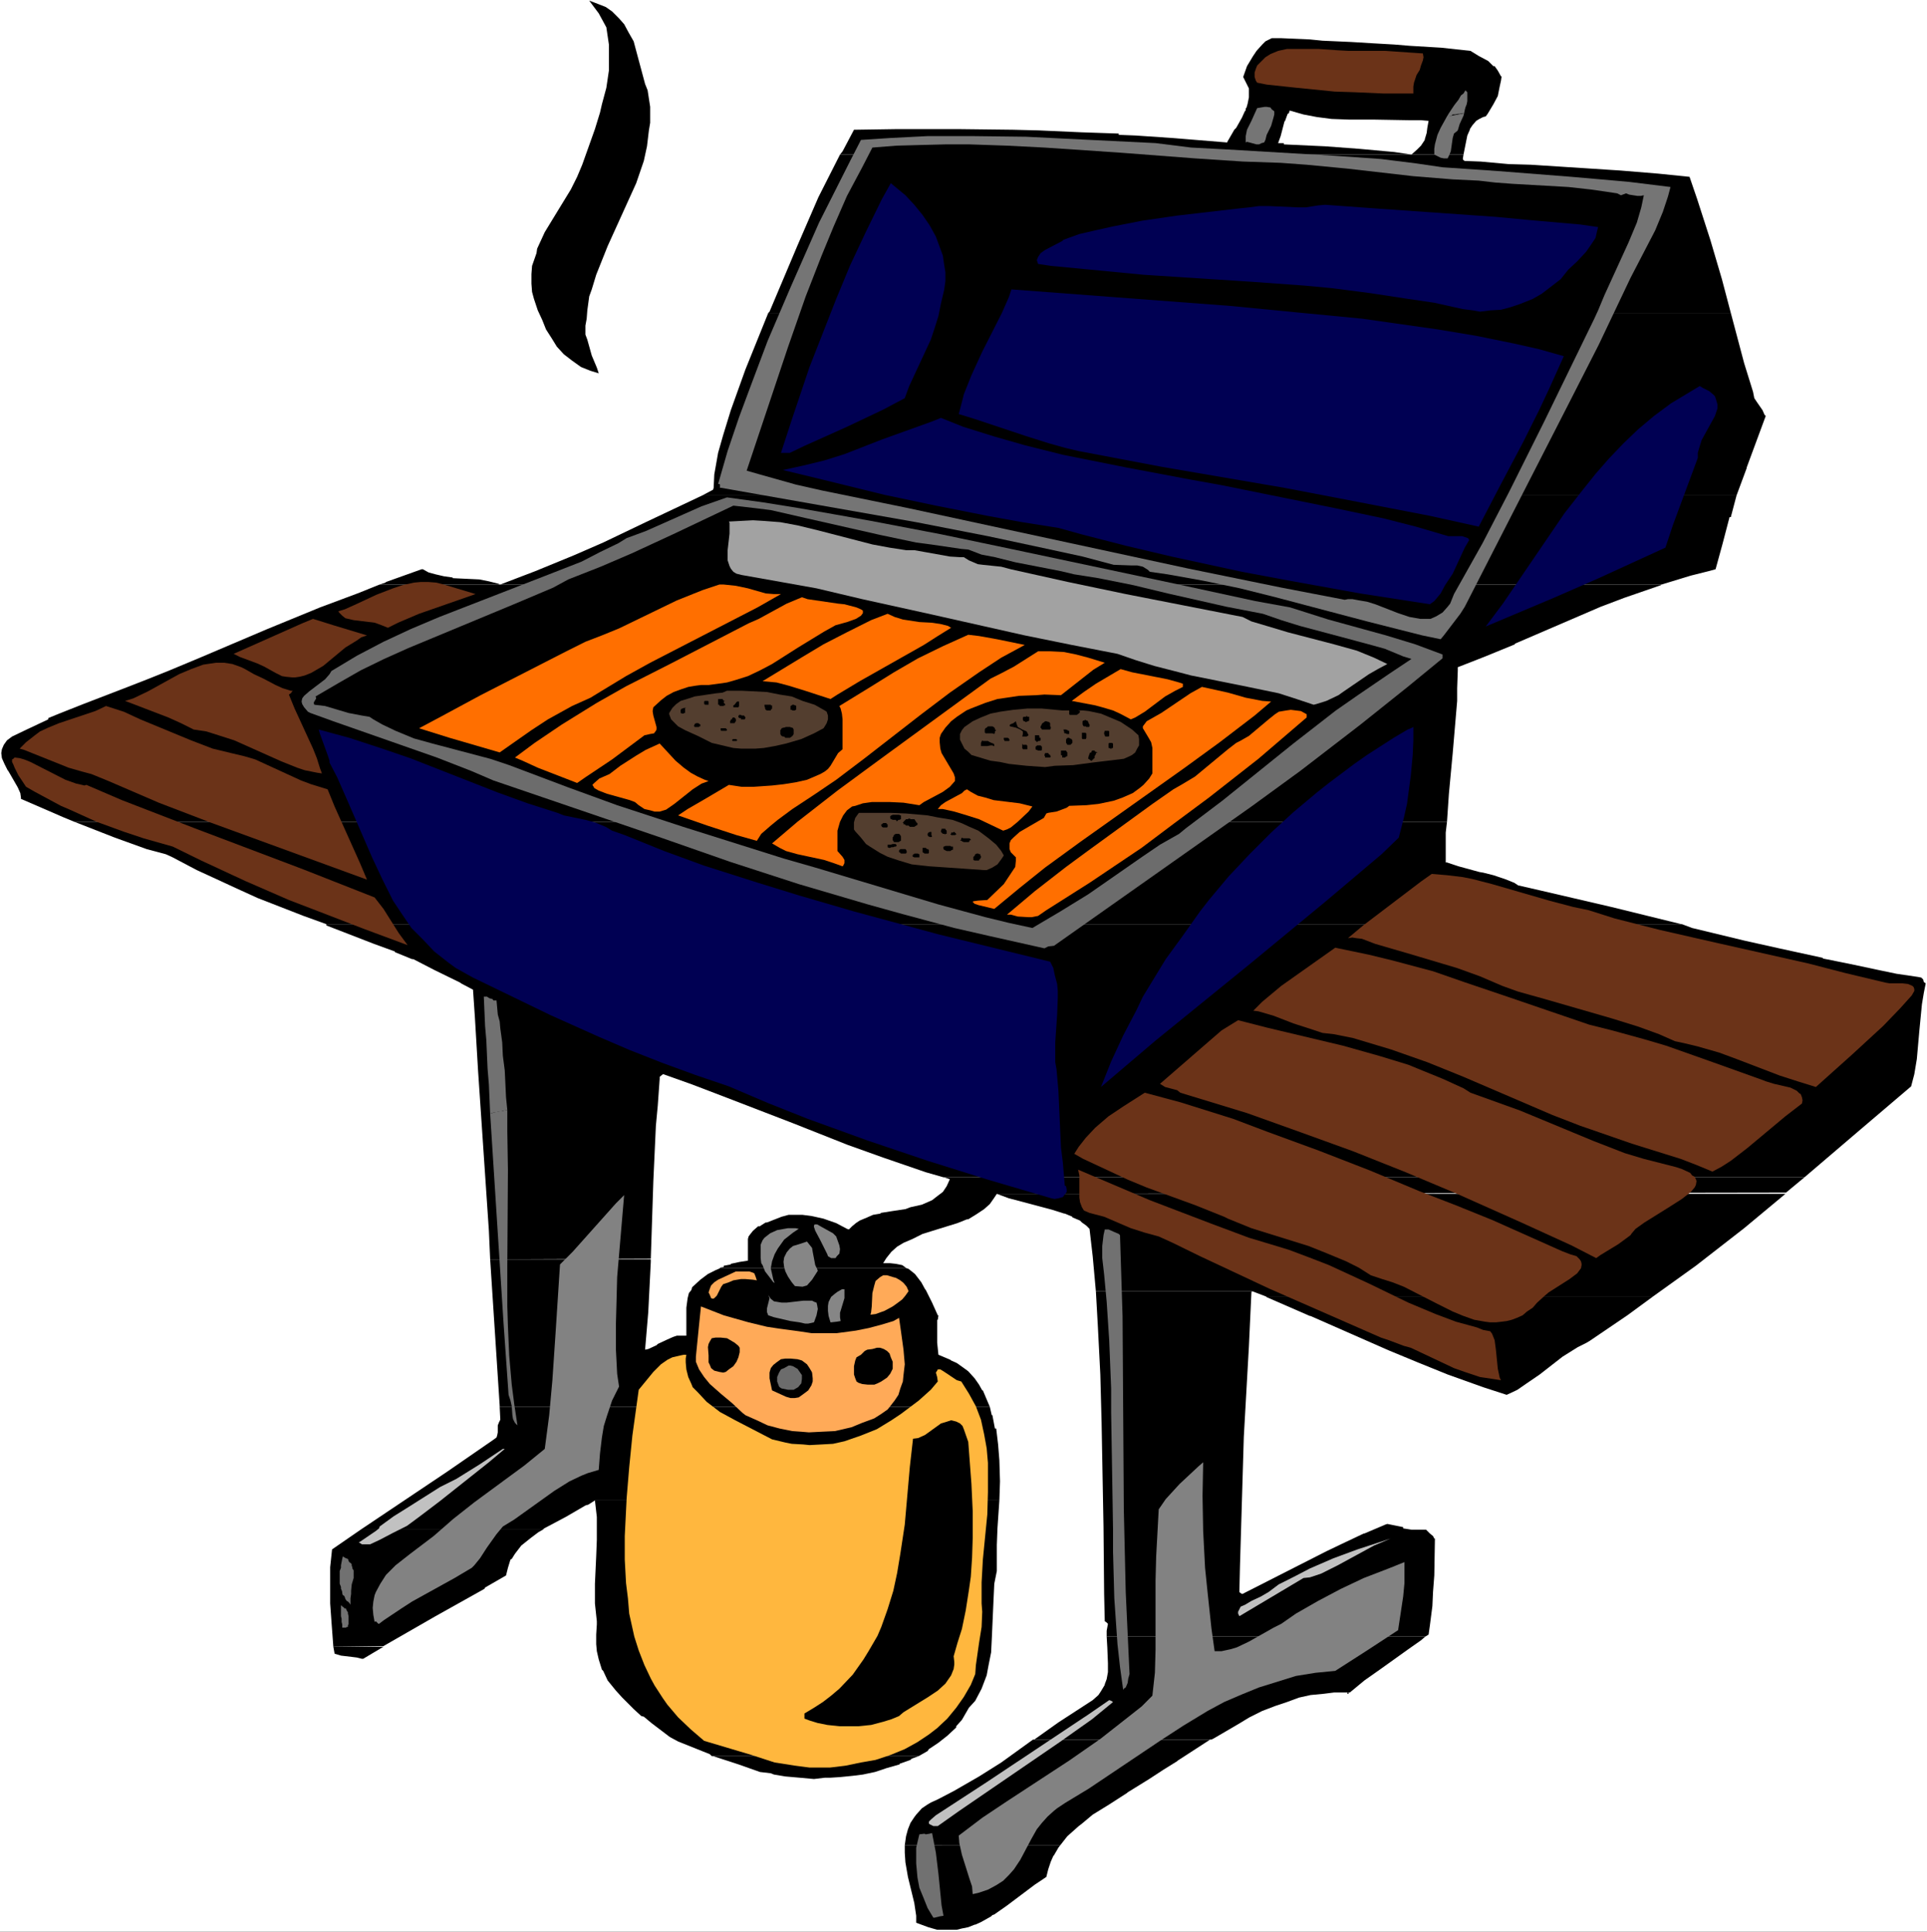 <?xml version="1.0" encoding="UTF-8" standalone="no"?>
<svg
   version="1.0"
   width="129.638mm"
   height="129.978mm"
   id="svg133"
   sodipodi:docname="Barbeque 37.wmf"
   xmlns:inkscape="http://www.inkscape.org/namespaces/inkscape"
   xmlns:sodipodi="http://sodipodi.sourceforge.net/DTD/sodipodi-0.dtd"
   xmlns="http://www.w3.org/2000/svg"
   xmlns:svg="http://www.w3.org/2000/svg">
  <rect width="100%" height="100%" fill="#333333" stroke="none"/>
  <sodipodi:namedview
     id="namedview133"
     pagecolor="#ffffff"
     bordercolor="#000000"
     borderopacity="0.25"
     inkscape:showpageshadow="2"
     inkscape:pageopacity="0.0"
     inkscape:pagecheckerboard="0"
     inkscape:deskcolor="#d1d1d1"
     inkscape:document-units="mm" />
  <defs
     id="defs1">
    <pattern
       id="WMFhbasepattern"
       patternUnits="userSpaceOnUse"
       width="6"
       height="6"
       x="0"
       y="0" />
  </defs>
  <path
     style="fill:#ffffff;fill-opacity:1;fill-rule:evenodd;stroke:none"
     d="M 0,491.254 H 489.971 V 0 H 0 Z"
     id="path1" />
  <path
     style="fill:#000000;fill-opacity:1;fill-rule:evenodd;stroke:none"
     d="m 323.365,9.705 -1.614,0.809 -0.807,0.809 -1.453,1.618 -0.323,0.485 -0.646,0.971 -1.453,2.426 -0.969,2.75 0.969,1.941 0.484,0.971 v 1.294 0.971 l -0.323,1.618 -0.323,1.132 h -0.161 v 0.647 h 11.301 l 3.39,0.971 3.39,0.647 3.713,0.485 4.359,0.162 h 6.135 l 9.364,0.162 h 2.906 l 1.937,0.162 -0.323,1.779 -0.161,1.294 -0.484,1.618 v 0.162 l -0.969,1.456 -0.969,0.971 -1.453,1.294 -4.359,-0.647 -8.879,-0.809 -8.718,-0.647 -10.494,-0.485 v -0.324 h -1.453 l 0.646,-1.779 0.969,-3.72 0.161,-0.162 0.646,-1.779 0.323,-0.162 0.161,-0.647 h -11.301 l -0.807,1.779 -1.453,2.588 -0.484,0.485 -1.776,3.073 v 0.162 l -13.884,-1.132 -9.525,-0.647 -4.197,-0.162 v -0.324 l -9.525,-0.324 -10.816,-0.485 -6.458,-0.162 -13.561,-0.162 h -16.305 l -10.655,0.162 -2.906,5.5 -0.646,0.809 h 158.534 l 0.969,-4.853 0.646,-1.456 V 32.837 l 0.646,-0.971 0.969,-1.132 0.807,-0.485 0.969,-0.485 0.646,-0.162 0.484,-0.647 1.453,-2.426 1.13,-2.103 0.484,-2.426 0.323,-1.456 0.161,-1.132 h -0.161 l -0.807,-1.456 -0.807,-1.132 h -0.323 l -1.292,-1.294 -2.422,-1.294 -2.099,-1.294 -7.426,-0.809 -8.072,-0.485 -3.875,-0.324 -5.65,-0.324 -5.328,-0.324 -7.265,-0.324 -3.229,-0.324 -7.426,-0.324 h -1.776 z"
     id="path2" />
  <path
     style="fill:#000000;fill-opacity:1;fill-rule:evenodd;stroke:none"
     d="m 213.585,39.307 -5.489,10.838 -5.328,12.293 -7.103,16.823 -0.323,0.324 h 244.743 l -2.26,-8.573 -2.906,-9.867 -3.39,-10.514 -1.937,-5.661 -7.911,-0.809 -9.848,-0.809 -2.583,-0.162 -20.019,-1.294 -5.65,-0.162 -7.103,-0.647 -4.197,-0.162 v -0.162 h -0.161 l -0.161,-0.324 v -0.162 l 0.161,-0.971 z"
     id="path3" />
  <path
     style="fill:#000000;fill-opacity:1;fill-rule:evenodd;stroke:none"
     d="m 195.343,79.584 -5.812,14.396 -3.713,10.352 -1.937,6.309 -1.292,4.529 -0.969,5.5 -0.161,3.397 -0.161,0.485 -2.744,1.456 h 262.986 l 2.583,-6.956 v -0.162 l 4.843,-13.102 -0.323,-0.324 -0.484,-1.132 -1.453,-2.103 -0.646,-0.971 -0.323,-1.618 -2.26,-7.279 -3.39,-12.779 z"
     id="path4" />
  <path
     style="fill:#000000;fill-opacity:1;fill-rule:evenodd;stroke:none"
     d="m 107.519,144.772 h -0.323 l -9.041,3.235 -0.161,0.162 -1.453,0.485 H 422.489 l 7.426,-2.265 4.52,-1.132 1.776,-0.485 1.776,-6.47 1.776,-6.794 h 0.323 l 1.453,-5.5 H 178.553 l -14.368,6.794 -10.816,5.176 -7.426,3.235 -9.848,4.044 -8.879,3.397 h -0.323 v -0.162 l -2.583,-0.647 -2.422,-0.485 -6.78,-0.324 v -0.162 l -2.26,-0.324 -2.099,-0.485 -1.776,-0.485 z"
     id="path5" />
  <path
     style="fill:#000000;fill-opacity:1;fill-rule:evenodd;stroke:none"
     d="m 96.541,148.654 -5.65,2.265 -9.525,3.559 -13.4,5.5 -17.113,7.279 -7.749,3.235 -5.65,2.265 -5.812,2.265 H 370.505 l 0.161,-4.529 v -0.809 l 6.619,-2.588 7.911,-3.235 v -0.162 l 21.794,-9.382 5.973,-2.265 9.364,-3.235 v -0.162 z"
     id="path6" />
  <path
     style="fill:#000000;fill-opacity:1;fill-rule:evenodd;stroke:none"
     d="m 31.642,175.02 -10.494,4.044 -6.135,2.426 -2.744,1.132 v 0.324 l -5.489,2.588 -3.713,1.779 -1.292,0.971 -0.807,1.132 -0.484,1.132 -0.161,0.971 0.161,1.294 0.646,1.456 0.807,1.618 0.161,0.162 2.422,4.206 0.646,1.456 0.161,1.132 v 0.324 l 10.816,4.691 2.744,1.132 H 367.922 l 0.484,-7.117 0.969,-10.352 1.13,-13.264 v -3.235 z"
     id="path7" />
  <path
     style="fill:#000000;fill-opacity:1;fill-rule:evenodd;stroke:none"
     d="m 18.889,208.989 10.332,4.044 8.072,2.912 4.843,1.294 1.453,0.647 0.323,0.162 6.135,3.235 3.875,1.779 6.296,2.912 5.328,2.426 11.624,4.529 5.812,2.103 H 427.494 l -17.758,-4.367 -18.081,-4.206 -5.65,-1.294 -0.969,-0.647 -2.422,-0.971 -2.906,-0.971 -2.583,-0.647 -0.969,-0.162 -5.328,-1.456 -2.906,-0.971 h -0.323 v -7.603 l 0.323,-2.75 z"
     id="path8" />
  <path
     style="fill:#000000;fill-opacity:1;fill-rule:evenodd;stroke:none"
     d="m 168.544,273.207 h 0.161 l 7.265,2.588 8.879,3.397 16.79,6.47 13.884,5.5 9.041,3.235 10.816,3.72 4.52,1.294 h 218.913 l 14.207,-12.132 12.915,-10.999 0.807,-3.073 z"
     id="path9" />
  <path
     style="fill:#000000;fill-opacity:1;fill-rule:evenodd;stroke:none"
     d="m 82.98,235.032 v 0.324 l 12.108,4.691 5.328,1.941 v 0.162 l 4.359,1.779 h 0.323 l 5.328,2.75 6.619,3.235 0.161,0.162 3.067,1.618 0.484,7.117 0.807,13.588 1.453,21.514 1.292,19.087 0.323,7.279 40.844,-0.162 0.646,-19.734 0.646,-14.073 0.484,-5.176 0.484,-6.794 v -0.485 l 0.807,-0.647 h 318.199 l 0.646,-3.882 0.646,-7.279 0.646,-6.632 0.484,-2.912 0.484,-2.426 -0.484,-0.324 -0.161,-0.647 -0.484,-0.485 -0.807,-0.162 -5.489,-0.809 -3.875,-0.809 -8.395,-1.779 -6.458,-1.294 v -0.162 l -11.139,-2.426 -8.718,-1.941 -13.4,-3.235 -2.583,-0.971 z"
     id="path10" />
  <path
     style="fill:#000000;fill-opacity:1;fill-rule:evenodd;stroke:none"
     d="m 239.9,299.411 h 0.161 l 1.453,0.485 -0.807,1.779 -0.969,1.456 -1.292,0.971 -1.453,1.132 -2.583,1.132 -2.906,0.647 -1.292,0.485 -3.229,0.485 -3.067,0.485 v 0.162 l -1.937,0.324 -1.453,0.647 -1.937,0.809 -0.969,0.647 -0.969,0.809 -0.807,0.809 -0.484,-0.162 -2.744,-1.456 -3.229,-1.132 -2.906,-0.647 -2.422,-0.324 h -2.583 -0.969 l -1.776,0.485 -3.713,1.456 h -0.323 l -1.292,0.809 -0.161,0.162 h -0.484 l -1.292,1.132 -0.646,0.809 -0.484,0.647 -0.161,0.647 v 5.5 l -2.099,0.324 -2.26,0.485 v 0.162 l -1.776,0.324 v 0.324 l -0.969,0.162 v 0.162 h 47.463 l -1.13,-0.809 -1.614,-0.324 -1.453,-0.162 h -1.776 l 0.807,-1.294 1.292,-1.618 1.453,-1.294 1.614,-0.971 2.26,-0.971 2.583,-1.294 8.879,-2.75 2.422,-0.971 h 0.323 l 2.099,-1.294 1.937,-1.294 1.453,-1.294 1.13,-1.618 0.646,-0.971 200.67,-0.324 4.682,-3.882 z"
     id="path11" />
  <path
     style="fill:#000000;fill-opacity:1;fill-rule:evenodd;stroke:none"
     d="m 253.461,303.617 3.067,1.132 3.713,0.971 7.265,1.941 3.067,0.971 h 0.161 l 1.937,0.809 v 0.162 l 1.937,0.809 0.484,0.485 1.13,0.809 0.807,0.809 0.807,6.956 0.807,8.897 h 39.714 l 3.39,1.294 h 98.64 l 10.816,-7.764 12.269,-9.544 10.494,-8.735 h 0.161 z"
     id="path12" />
  <path
     style="fill:#000000;fill-opacity:1;fill-rule:evenodd;stroke:none"
     d="m 183.073,322.542 -1.13,0.485 -1.937,0.971 -1.937,1.456 -1.937,1.779 -0.161,0.162 -0.161,0.647 -0.646,0.809 -0.323,1.294 -0.323,2.426 v 3.72 2.75 0.647 h -0.969 -1.453 l -0.969,0.324 -1.453,0.647 -2.422,1.132 -0.323,0.324 -2.099,0.971 -0.807,0.162 0.807,-9.544 0.646,-12.779 v -0.647 h -40.844 l 2.422,37.204 v 0.324 h 124.632 l -1.776,-4.206 h -0.161 l -0.807,-1.456 -1.13,-1.618 -1.614,-1.779 -0.646,-0.485 -2.26,-1.618 -1.453,-0.647 -0.161,-0.162 -3.067,-1.294 -0.323,-3.073 v -4.529 -1.294 h 0.161 l 0.161,-1.132 h -0.161 l -1.453,-3.235 -1.614,-3.235 -0.161,-0.162 -0.969,-1.779 -1.614,-2.103 -1.614,-1.294 -0.484,-0.162 z"
     id="path13" />
  <path
     style="fill:#000000;fill-opacity:1;fill-rule:evenodd;stroke:none"
     d="m 127.053,357.805 0.161,3.235 -0.323,0.647 -0.323,0.809 v 1.779 l -0.161,0.809 -0.161,0.485 -0.646,0.485 -11.947,8.25 -21.956,14.72 H 138.031 l 0.323,-0.324 5.489,-2.912 5.005,-2.912 0.484,-0.162 h 0.161 l 1.776,-1.132 h 102.837 l 0.161,-4.853 -0.161,-5.338 -0.323,-4.044 -0.484,-4.044 h -0.323 l -0.646,-3.397 h -0.161 l -0.484,-2.103 z"
     id="path14" />
  <path
     style="fill:#000000;fill-opacity:1;fill-rule:evenodd;stroke:none"
     d="m 278.646,328.365 0.484,8.573 0.646,12.617 0.323,12.293 0.484,26.366 0.161,17.146 0.161,6.956 0.484,0.324 0.323,0.324 -0.323,1.779 v 1.456 h 81.043 l 0.807,-0.485 0.323,-2.265 0.646,-5.014 0.161,-3.559 0.323,-4.206 0.161,-9.382 h -0.161 l -0.323,-0.647 -0.807,-0.647 -0.646,-0.647 -0.323,-0.324 h -0.969 -2.099 -0.646 l -2.099,-0.324 v -0.324 l -4.036,-0.809 -0.484,0.162 -5.328,2.265 h -0.161 l -5.812,2.75 -3.713,1.779 -21.31,10.838 h -0.161 l -0.484,-0.324 -0.161,-0.162 0.161,-6.794 0.969,-32.675 1.292,-22.969 0.646,-13.911 h 0.161 v -0.162 z"
     id="path15" />
  <path
     style="fill:#000000;fill-opacity:1;fill-rule:evenodd;stroke:none"
     d="m 91.698,389.024 -7.265,5.014 -0.484,4.529 v 3.235 5.985 l 0.323,4.529 0.484,6.47 12.754,-0.162 13.238,-7.603 12.431,-6.956 0.161,-0.324 5.328,-3.073 0.484,-1.941 0.646,-2.103 0.323,-0.162 0.807,-1.294 1.614,-2.103 2.422,-1.941 1.937,-1.456 1.13,-0.647 z"
     id="path16" />
  <path
     style="fill:#000000;fill-opacity:1;fill-rule:evenodd;stroke:none"
     d="m 281.39,416.199 0.161,2.75 0.161,4.044 v 2.265 l -0.323,1.779 -0.484,1.294 v 0.162 l -0.969,1.618 -0.646,0.971 -1.453,1.294 -8.718,5.661 -6.135,4.367 h 45.042 l 0.646,-0.324 5.812,-3.397 3.229,-1.941 3.229,-1.618 3.39,-1.294 2.906,-0.971 3.067,-1.132 2.906,-0.647 3.39,-0.324 2.583,-0.324 h 4.036 l 3.713,-3.073 4.359,-3.073 6.78,-4.853 3.229,-2.265 1.13,-0.971 z"
     id="path17" />
  <path
     style="fill:#000000;fill-opacity:1;fill-rule:evenodd;stroke:none"
     d="m 151.269,381.583 0.484,4.206 v 5.823 l -0.161,4.206 -0.323,6.956 v 5.014 l 0.484,4.529 v 0.809 l -0.161,2.588 v 2.426 l 0.161,1.779 0.484,2.103 0.807,2.588 0.323,0.324 1.13,2.426 2.099,2.588 1.614,1.779 2.583,2.588 0.323,0.324 1.937,1.779 0.646,0.162 1.937,1.618 4.682,3.559 2.099,1.132 8.072,3.235 0.484,0.485 h 52.63 l 2.26,-1.294 0.323,-0.485 2.422,-1.618 2.26,-1.779 2.26,-2.103 v -0.324 l 1.453,-1.618 1.776,-3.073 1.614,-1.779 1.614,-3.073 1.292,-3.397 0.484,-2.588 0.646,-3.235 0.161,-3.235 0.484,-10.838 0.161,-3.397 0.646,-3.235 v -6.632 l 0.161,-4.206 0.484,-7.117 z"
     id="path18" />
  <path
     style="fill:#000000;fill-opacity:1;fill-rule:evenodd;stroke:none"
     d="m 262.663,442.404 -8.072,5.823 -5.65,3.559 -6.458,3.72 -4.036,2.103 -1.776,0.809 -0.807,0.485 -1.453,0.971 -1.453,1.618 -0.484,0.647 -0.969,1.456 -0.646,1.618 -0.484,1.779 -0.323,2.265 h 39.553 l 1.776,-2.265 2.906,-2.588 0.646,-0.485 2.906,-2.426 4.197,-2.588 4.52,-2.912 0.161,-0.162 5.489,-3.397 3.713,-2.426 3.39,-2.103 0.161,-0.162 8.233,-5.338 z"
     id="path19" />
  <path
     style="fill:#000000;fill-opacity:1;fill-rule:evenodd;stroke:none"
     d="m 321.912,329.66 v 0.162 l 11.139,4.853 h 0.161 l 19.857,8.735 7.426,3.073 7.588,3.073 9.041,3.235 5.973,1.941 2.422,-1.132 0.323,-0.162 2.099,-1.456 3.552,-2.426 5.812,-4.529 3.875,-2.426 2.26,-1.132 0.807,-0.485 9.525,-6.47 6.619,-4.853 z"
     id="path20" />
  <path
     style="fill:#000000;fill-opacity:1;fill-rule:evenodd;stroke:none"
     d="m 341.769,430.434 h 0.484 0.323 v 0.324 h 0.323 v -0.324 z"
     id="path21" />
  <path
     style="fill:#000000;fill-opacity:1;fill-rule:evenodd;stroke:none"
     d="m 181.297,446.609 6.458,2.103 5.489,1.941 2.744,0.324 0.807,0.324 2.906,0.485 3.713,0.324 3.552,0.324 2.744,-0.324 h 1.292 l 2.583,-0.162 3.229,-0.324 2.583,-0.324 3.067,-0.647 2.906,-0.971 3.39,-0.971 v -0.162 l 2.744,-0.971 0.323,-0.324 1.776,-0.647 z"
     id="path22" />
  <path
     style="fill:#000000;fill-opacity:1;fill-rule:evenodd;stroke:none"
     d="m 84.756,418.787 0.323,1.779 1.614,0.485 2.744,0.324 1.292,0.162 1.292,0.324 h 0.323 l 5.166,-3.073 z"
     id="path23" />
  <path
     style="fill:#000000;fill-opacity:1;fill-rule:evenodd;stroke:none"
     d="m 230.052,469.255 v 1.941 l 0.161,2.426 0.646,3.72 1.614,6.632 0.484,3.235 v 1.779 l 3.067,1.132 2.26,0.647 h 1.453 2.744 0.807 l 1.292,-0.324 1.614,-0.324 1.614,-0.647 h 0.161 l 1.453,-0.647 2.583,-1.456 0.161,-0.162 0.161,-0.162 0.484,-0.162 3.229,-2.265 7.103,-5.338 2.906,-1.941 0.484,-1.941 0.646,-1.941 0.646,-1.456 0.161,-0.162 1.13,-1.941 0.484,-0.647 z"
     id="path24" />
  <path
     style="fill:#000000;fill-opacity:1;fill-rule:evenodd;stroke:none"
     d="m 164.669,22.969 0.646,4.206 v 4.044 l -0.323,1.941 -0.484,4.044 -0.807,3.72 -1.937,5.661 -1.614,3.559 -5.65,12.455 -2.906,7.279 -1.13,3.72 -0.646,1.779 -0.484,3.559 -0.161,2.103 -0.323,1.779 v 0.809 1.456 l 0.484,1.294 1.13,4.044 1.292,3.073 0.484,1.456 -2.099,-0.647 -2.422,-0.971 -2.26,-1.618 -2.099,-1.618 -1.776,-1.941 -1.292,-2.103 -1.453,-2.265 -0.969,-2.426 -1.13,-2.426 -0.969,-2.912 -0.484,-1.779 -0.161,-2.103 v -2.426 l 0.161,-2.103 1.13,-3.235 0.161,-1.132 1.937,-4.206 3.552,-5.823 3.067,-5.014 1.614,-3.235 1.292,-3.073 3.229,-9.058 1.292,-4.206 0.484,-2.103 1.13,-4.206 0.646,-4.367 v -3.235 -3.397 l -0.646,-4.367 -1.937,-3.559 -2.422,-3.235 1.292,0.485 2.906,1.132 1.614,1.132 1.776,1.779 1.292,1.456 1.13,2.103 1.292,2.265 0.646,2.426 2.26,8.411 z"
     id="path25" />
  <path
     style="fill:#6b3318;fill-opacity:1;fill-rule:evenodd;stroke:none"
     d="m 361.788,13.588 0.161,0.971 -0.161,0.809 -0.484,1.294 -0.323,1.132 -0.807,1.294 -0.646,1.941 -0.161,0.971 v 1.132 0.647 h -7.588 l -7.426,-0.324 -5.005,-0.162 -9.686,-0.971 -7.588,-0.809 -2.422,-0.485 -0.323,-0.485 -0.323,-0.971 V 18.44 l 0.323,-0.971 0.323,-0.809 1.13,-1.132 0.969,-0.971 1.292,-0.809 1.937,-0.809 2.26,-0.485 h 2.26 2.422 3.39 l 4.682,0.324 2.906,0.162 h 9.202 l 7.265,0.485 z"
     id="path26" />
  <path
     style="fill:#757575;fill-opacity:1;fill-rule:evenodd;stroke:none"
     d="m 321.75,35.586 -0.323,0.647 -0.646,0.162 -0.646,0.324 h -0.646 l -1.776,-0.485 -0.646,-0.162 -0.323,0.162 v -1.618 l 0.323,-1.618 1.13,-2.265 1.453,-3.235 1.937,-0.324 h 0.484 l 0.969,0.162 0.323,0.485 0.646,0.485 v 0.809 l -0.161,0.647 -0.646,2.265 -1.13,2.265 z"
     id="path27" />
  <path
     style="fill:#757575;fill-opacity:1;fill-rule:evenodd;stroke:none"
     d="m 366.792,42.542 14.207,0.971 18.566,1.456 7.426,0.647 7.265,0.647 10.494,1.294 -0.646,2.426 -1.292,3.882 -1.937,4.691 -6.296,12.132 -8.072,16.984 -7.749,15.205 -26.315,51.439 -1.13,1.779 -4.197,5.5 -0.807,0.971 -4.682,-0.971 -14.045,-3.559 -23.247,-6.147 -9.041,-2.265 -9.364,-1.941 -9.041,-1.618 -4.52,-0.647 -0.484,-0.485 -1.292,-0.809 -1.453,-0.324 h -1.614 l -4.359,-0.162 -7.911,-2.103 -11.947,-2.588 -12.108,-2.588 -18.243,-3.559 -49.562,-8.735 h -0.323 v -0.162 -0.647 l -0.161,-0.162 h -0.323 l 2.422,-8.411 2.906,-8.573 3.067,-8.25 4.197,-11.161 5.812,-13.588 2.422,-5.5 4.843,-10.999 7.911,-15.69 2.744,-5.338 7.426,-0.485 9.525,-0.485 h 2.422 9.041 l 13.561,0.162 32.934,1.618 9.041,1.132 9.202,0.485 27.445,1.618 11.624,0.809 9.041,1.132 z"
     id="path28" />
  <path
     style="fill:#000000;fill-opacity:1;fill-rule:evenodd;stroke:none"
     d="m 375.994,45.939 4.197,0.485 4.359,0.324 14.207,0.809 5.812,0.647 3.39,0.485 3.229,0.485 0.969,0.485 1.292,-0.485 0.807,0.324 2.099,0.324 h 0.807 l 0.807,-0.162 -0.646,3.073 -1.13,3.882 -2.099,5.014 -6.135,13.426 -1.614,3.882 -0.969,2.103 -12.754,26.205 -8.879,17.793 -6.78,13.102 -7.265,12.941 -0.969,2.426 -0.646,0.809 -1.292,1.456 -1.614,0.971 -1.453,0.647 h -1.776 -0.807 l -2.744,-0.485 -2.906,-0.971 -5.812,-2.265 -2.099,-0.647 -1.937,-0.324 -1.776,-0.324 h -1.13 l -0.807,0.162 -15.983,-3.073 -23.732,-4.853 -71.195,-15.367 -22.117,-4.529 -6.458,-1.456 -9.202,-2.588 -3.39,-0.971 10.494,-31.381 4.52,-12.941 4.036,-10.352 3.067,-7.441 3.39,-7.764 3.875,-7.279 2.583,-5.014 6.135,-0.485 5.973,-0.162 6.458,-0.162 h 6.135 l 9.525,0.324 9.525,0.485 19.211,1.294 19.05,1.456 12.269,0.809 9.525,0.324 6.619,0.485 10.171,0.971 16.951,1.941 10.009,0.809 z"
     id="path29" />
  <path
     style="fill:#000053;fill-opacity:1;fill-rule:evenodd;stroke:none"
     d="m 239.254,77.158 -0.646,3.235 -0.969,3.073 -0.969,2.912 -5.489,11.808 -1.13,3.073 -5.489,2.912 -9.202,4.367 -10.816,4.853 -3.713,1.779 h -2.26 l 2.906,-8.897 4.359,-12.941 1.776,-4.529 5.005,-12.779 3.552,-8.573 4.036,-8.573 4.036,-8.25 2.26,-4.044 3.713,3.073 2.26,2.426 2.099,2.588 1.776,2.588 1.614,2.912 1.13,3.073 0.646,1.779 0.323,2.265 0.323,1.941 v 2.265 l -0.323,2.265 z"
     id="path30" />
  <path
     style="fill:#000053;fill-opacity:1;fill-rule:evenodd;stroke:none"
     d="m 406.345,57.747 -0.323,1.294 -0.323,1.456 -1.292,1.941 -1.13,1.618 -2.26,2.426 -2.26,2.103 -1.937,2.426 -2.099,1.618 -2.744,2.103 -2.26,1.294 -3.229,1.294 -2.422,0.809 -2.422,0.647 -2.744,0.162 -2.583,0.324 -1.776,-0.324 -2.583,-0.324 -7.265,-1.618 -6.619,-0.971 -9.525,-1.456 -10.009,-1.294 -6.942,-0.647 -13.4,-0.971 -27.445,-1.779 -13.4,-1.294 -10.171,-0.971 -3.229,-0.485 -0.323,-0.971 0.323,-0.809 0.646,-0.971 1.13,-0.809 4.359,-2.265 0.323,-0.324 4.036,-1.456 4.197,-0.971 4.359,-0.971 7.426,-1.456 8.879,-1.294 15.337,-1.779 3.067,-0.324 2.422,-0.324 h 2.422 l 7.265,0.324 h 2.26 l 3.067,-0.485 1.776,-0.162 13.4,0.971 30.028,2.103 8.556,0.809 12.915,1.132 z"
     id="path31" />
  <path
     style="fill:#000053;fill-opacity:1;fill-rule:evenodd;stroke:none"
     d="m 346.289,81.04 19.373,2.75 9.686,1.618 9.525,1.941 6.458,1.456 6.296,1.779 -3.713,8.25 -2.583,5.5 -4.036,8.088 -5.65,10.676 -5.65,10.838 -12.431,-2.75 -18.404,-3.559 -18.566,-3.559 -31.158,-5.338 -21.31,-4.044 -3.39,-0.809 -4.036,-1.132 -6.135,-1.941 -12.592,-4.206 -4.197,-1.294 0.807,-3.073 0.484,-1.941 1.937,-4.853 2.744,-5.985 5.005,-9.867 1.776,-4.044 0.646,-1.941 55.697,4.206 16.628,1.618 z"
     id="path32" />
  <path
     style="fill:#000053;fill-opacity:1;fill-rule:evenodd;stroke:none"
     d="m 431.691,116.465 -6.296,16.984 -1.937,5.823 -16.951,7.764 -11.462,5.014 -17.274,7.279 4.359,-5.823 15.66,-22.969 4.682,-5.985 3.229,-4.044 3.39,-3.882 3.713,-3.882 3.713,-3.559 4.036,-3.397 4.359,-3.235 2.422,-1.456 4.843,-2.912 0.807,0.485 1.614,0.809 0.969,0.809 0.484,0.485 0.323,0.971 0.323,1.132 v 0.971 l -0.646,1.941 -3.39,6.147 -0.646,2.103 -0.323,1.132 z"
     id="path33" />
  <path
     style="fill:#000053;fill-opacity:1;fill-rule:evenodd;stroke:none"
     d="m 302.7,121.964 8.072,1.456 28.736,5.823 12.269,2.588 8.233,2.103 8.233,2.426 h 3.552 l 0.484,0.162 0.969,0.324 0.323,0.485 -1.13,1.941 -3.067,6.632 -1.937,2.912 -1.13,2.103 -1.614,1.941 -1.13,0.809 -17.758,-2.75 -17.92,-3.235 -12.108,-2.265 -17.92,-3.882 -11.624,-2.75 -11.301,-2.912 -5.812,-1.618 -9.202,-1.456 -8.879,-1.618 -13.077,-2.588 -13.077,-2.75 -17.113,-4.206 -8.718,-2.103 5.166,-1.132 5.328,-1.294 5.166,-1.618 9.525,-3.72 12.592,-4.529 2.422,-0.971 5.65,2.265 7.749,2.426 7.911,2.265 9.686,2.426 8.072,1.618 8.072,1.618 z"
     id="path34" />
  <path
     style="fill:#6c6c6c;fill-opacity:1;fill-rule:evenodd;stroke:none"
     d="m 328.047,154.477 9.686,3.073 14.691,4.044 7.426,2.265 6.942,2.588 v 0.971 l -8.879,7.279 -11.947,9.544 -15.337,11.808 -12.431,9.058 -12.592,8.897 -37.616,26.528 -1.453,0.162 -0.969,0.485 -13.722,-3.073 -9.202,-2.103 -13.238,-3.559 -8.718,-2.426 -17.597,-5.176 -17.436,-5.661 -17.113,-5.985 -43.105,-14.72 -5.65,-2.426 -8.718,-3.397 -26.315,-9.22 -5.812,-2.103 -0.646,-0.324 -0.969,-1.132 -0.484,-0.809 -0.161,-0.647 0.161,-0.809 0.484,-0.647 1.292,-1.132 4.036,-3.073 1.13,-1.294 0.484,-0.809 6.458,-3.882 6.78,-3.559 6.942,-3.235 7.265,-3.073 26.638,-10.352 9.525,-3.72 4.682,-2.426 4.682,-2.265 2.099,-1.294 4.843,-1.779 14.207,-6.309 3.229,-1.132 3.229,-1.132 9.364,1.294 9.041,1.456 9.202,1.618 9.041,1.618 17.758,3.397 17.758,3.72 44.235,9.382 17.92,3.882 z"
     id="path35" />
  <path
     style="fill:#000000;fill-opacity:1;fill-rule:evenodd;stroke:none"
     d="m 246.196,139.758 3.39,1.294 3.39,0.647 5.166,1.294 11.624,2.265 3.39,0.809 6.135,0.971 8.879,1.779 8.718,2.103 15.014,3.397 9.202,1.779 4.682,1.618 4.682,1.456 16.951,4.529 4.682,1.294 4.682,1.941 2.099,0.647 -5.812,3.882 -7.588,5.176 -5.812,4.044 -10.816,8.411 -18.081,14.558 -9.202,6.956 -1.776,1.456 -4.843,2.75 -4.52,3.073 -13.722,9.544 -7.103,4.367 -7.103,4.206 -5.973,-1.294 -5.973,-1.456 -11.947,-3.235 -15.66,-4.691 -15.66,-4.691 -7.911,-2.265 -25.669,-8.088 -16.79,-5.5 -12.431,-4.529 -15.014,-5.661 -4.843,-1.618 -14.691,-3.882 -4.682,-1.294 -4.682,-1.941 -3.39,-1.618 -2.26,-1.294 -0.969,-0.647 -1.937,-0.324 -3.39,-0.647 -5.973,-1.779 -2.744,-0.324 -0.161,-0.485 0.161,-0.324 0.484,-0.809 -0.161,-0.485 5.812,-3.397 5.65,-3.235 5.973,-2.912 6.135,-2.75 26.476,-10.999 10.332,-4.367 3.875,-2.103 8.233,-3.235 7.911,-3.397 10.494,-4.853 15.337,-7.279 5.65,0.647 3.875,0.485 9.202,2.103 18.566,4.206 9.202,1.941 3.713,0.485 7.749,1.132 z"
     id="path36" />
  <path
     style="fill:#a2a2a2;fill-opacity:1;fill-rule:evenodd;stroke:none"
     d="m 245.066,141.699 1.292,0.809 2.26,0.971 1.292,0.162 4.682,0.485 2.422,0.647 14.53,3.235 14.691,3.073 29.705,5.823 2.26,1.132 4.359,1.294 4.843,1.456 11.785,3.073 5.812,1.618 4.359,1.779 3.39,1.618 -2.422,1.294 -2.26,1.294 -6.619,4.529 -1.13,0.809 -3.067,1.456 -2.583,0.809 -0.646,0.162 -4.359,-1.456 -4.52,-1.456 -9.364,-1.941 -12.915,-2.588 -3.067,-0.809 -6.296,-1.618 -4.682,-1.456 -4.682,-1.618 -11.624,-2.265 -11.947,-2.426 -23.732,-5.338 -17.597,-3.882 -11.624,-2.75 -9.041,-1.618 -10.009,-1.779 -1.292,-0.324 -0.807,-0.485 -0.646,-0.809 -0.323,-0.647 -0.484,-1.456 v -1.294 -1.294 l 0.484,-4.206 v -1.618 -1.132 l -0.161,-0.324 3.067,-0.162 3.067,-0.162 2.744,0.162 4.197,0.324 4.359,0.809 5.328,1.294 13.722,3.559 4.359,0.809 4.197,0.647 h 2.099 l 2.744,0.485 6.296,1.132 2.583,0.162 z"
     id="path37" />
  <path
     style="fill:#6b3318;fill-opacity:1;fill-rule:evenodd;stroke:none"
     d="m 120.919,151.08 -14.368,5.014 -5.328,2.265 -2.583,1.294 -1.614,-0.647 -1.776,-0.647 -5.328,-0.647 -2.099,-0.485 -0.807,-0.647 -0.807,-0.809 -0.161,-0.324 1.614,-0.485 3.229,-1.456 4.843,-2.265 4.197,-1.618 2.422,-0.809 2.906,-0.647 1.776,-0.162 h 1.776 l 2.099,0.162 1.937,0.485 z"
     id="path38" />
  <path
     style="fill:#ff6f00;fill-opacity:1;fill-rule:evenodd;stroke:none"
     d="m 198.571,151.08 -5.973,3.397 -27.283,14.073 -6.135,3.397 -6.135,3.72 -2.906,1.779 -4.682,2.103 -6.135,3.397 -4.197,2.75 -8.072,5.661 -12.754,-3.72 -7.749,-2.426 5.166,-2.75 10.494,-5.661 21.472,-10.999 5.166,-2.588 4.197,-1.618 4.359,-1.779 14.691,-7.117 6.458,-2.588 3.39,-1.132 0.969,-0.324 h 1.13 l 3.067,0.324 3.067,0.647 4.52,1.294 2.099,0.162 z"
     id="path39" />
  <path
     style="fill:#ff6f00;fill-opacity:1;fill-rule:evenodd;stroke:none"
     d="m 212.455,159.007 -2.906,1.618 -6.619,4.044 -6.619,4.206 -3.067,1.618 -3.067,1.456 -3.067,0.971 -2.26,0.647 -2.26,0.324 -2.422,0.324 h -1.937 l -1.292,0.162 -1.937,0.324 -1.937,0.647 -1.776,0.647 -1.776,0.971 -1.453,1.132 -1.937,1.779 -0.161,0.809 v 0.324 l 0.161,0.971 0.807,2.912 v 0.647 l -0.161,0.324 -0.484,0.647 -0.969,0.162 -1.453,0.324 -8.233,6.147 -6.78,4.529 -2.099,1.456 -10.009,-3.882 -3.875,-1.779 -1.937,-0.809 5.005,-3.72 6.942,-4.691 8.879,-5.5 7.426,-4.206 11.462,-5.823 19.696,-10.191 2.583,-1.132 7.103,-3.882 3.875,-1.618 1.453,0.485 7.749,1.132 1.614,0.162 3.067,0.809 1.13,0.485 0.484,0.324 v 0.647 l -0.484,0.647 -1.292,0.809 -2.26,0.809 z"
     id="path40" />
  <path
     style="fill:#ff6f00;fill-opacity:1;fill-rule:evenodd;stroke:none"
     d="m 241.837,159.654 -3.39,2.103 -3.552,2.265 -16.305,9.22 -5.65,3.397 -1.776,1.132 -6.458,-2.103 -4.197,-1.294 -3.067,-0.809 -3.552,-0.324 9.848,-5.985 5.65,-3.397 5.973,-3.073 6.135,-3.073 4.197,-1.618 1.776,0.809 2.099,0.647 4.197,0.647 3.067,0.162 2.26,0.324 1.937,0.485 z"
     id="path41" />
  <path
     style="fill:#6b3318;fill-opacity:1;fill-rule:evenodd;stroke:none"
     d="m 93.312,161.595 -1.453,0.485 -1.13,0.809 -2.906,1.779 -5.65,4.691 -3.067,1.779 -1.614,0.647 -1.292,0.324 -1.13,0.162 H 74.263 l -1.614,-0.162 -0.969,-0.162 -1.614,-0.809 -2.906,-1.618 -1.776,-0.809 -4.359,-1.618 -1.614,-0.809 17.436,-7.764 2.744,-1.132 5.166,1.618 z"
     id="path42" />
  <path
     style="fill:#ff6f00;fill-opacity:1;fill-rule:evenodd;stroke:none"
     d="m 260.565,164.021 -5.973,3.235 -5.65,3.72 -7.426,5.176 -7.265,5.5 -14.368,11.161 -7.265,5.5 -5.489,3.72 -5.65,3.72 -3.713,2.75 -1.776,1.456 -2.422,2.103 -1.13,1.779 -5.166,-1.456 -7.426,-2.426 -7.426,-2.588 2.422,-1.618 4.197,-2.426 6.296,-3.72 3.229,0.485 h 3.067 l 4.682,-0.324 2.906,-0.324 3.067,-0.485 2.906,-0.647 3.39,-1.456 1.13,-0.647 0.807,-0.647 0.646,-0.809 1.937,-3.235 1.13,-0.971 v -1.132 -2.912 -2.265 -1.294 l -0.161,-1.456 -0.323,-1.294 -0.323,-0.647 7.911,-4.853 5.973,-3.72 6.135,-3.559 6.296,-3.073 6.458,-2.912 2.744,0.324 4.52,0.809 z"
     id="path43" />
  <path
     style="fill:#ff6f00;fill-opacity:1;fill-rule:evenodd;stroke:none"
     d="m 280.906,168.55 -2.906,1.779 -8.233,6.47 -4.197,-0.162 -2.099,0.162 -4.359,0.162 -3.229,0.485 -2.26,0.324 -3.067,0.971 -3.713,1.456 -1.13,0.485 -2.422,1.618 -1.453,1.132 -1.453,1.618 -1.13,1.618 -0.323,0.971 v 1.132 l 0.161,1.618 0.323,1.132 3.067,5.176 0.323,0.971 v 0.971 l -1.292,1.456 -1.776,1.294 -4.843,2.588 -1.13,0.809 -4.036,-0.647 -3.39,-0.162 h -2.26 -2.422 l -2.26,0.324 -1.937,0.647 -0.807,0.162 -1.292,0.971 -0.969,1.294 -0.807,1.618 -0.646,2.265 v 2.265 2.912 l 1.292,1.456 0.484,0.809 v 0.809 l -0.323,0.647 -0.161,0.162 -2.26,-0.809 -2.422,-0.809 -6.78,-1.456 -2.906,-0.809 -1.614,-0.809 -1.937,-1.132 6.458,-5.5 10.171,-7.926 10.332,-7.603 25.023,-18.278 3.552,-2.588 2.906,-1.456 3.067,-1.618 6.135,-3.882 h 3.229 l 3.229,0.162 3.229,0.647 3.067,0.809 z"
     id="path44" />
  <path
     style="fill:#6b3318;fill-opacity:1;fill-rule:evenodd;stroke:none"
     d="m 74.424,175.667 -0.484,0.647 -0.484,0.324 1.453,3.559 4.682,10.191 0.969,2.426 0.807,2.588 0.484,1.294 -1.13,-0.162 -3.229,-0.647 -1.937,-0.647 -4.036,-1.618 -11.947,-5.338 -4.036,-1.294 -3.067,-0.971 -3.229,-0.485 -3.229,-1.618 -3.229,-1.456 -10.978,-4.206 2.099,-0.647 3.713,-1.779 7.911,-4.367 3.067,-1.294 3.067,-1.132 3.229,-0.485 h 2.099 l 2.099,0.324 2.26,0.809 0.969,0.485 2.26,1.294 2.422,1.132 3.067,1.618 1.776,0.809 2.099,0.647 z"
     id="path45" />
  <path
     style="fill:#ff6f00;fill-opacity:1;fill-rule:evenodd;stroke:none"
     d="m 300.763,174.697 -1.937,0.971 -2.583,1.456 -5.166,3.882 -2.422,1.456 -1.13,0.485 -2.744,-1.456 -1.776,-0.809 -2.744,-0.809 -1.776,-0.485 -5.973,-1.132 3.067,-2.265 3.067,-2.103 6.296,-3.72 2.906,0.809 9.041,1.779 2.906,0.809 0.969,0.324 z"
     id="path46" />
  <path
     style="fill:#ff6f00;fill-opacity:1;fill-rule:evenodd;stroke:none"
     d="m 323.203,178.417 -4.197,3.559 -8.879,6.794 -8.879,6.47 -26.638,18.925 -8.879,6.47 -6.458,5.176 -6.458,5.338 -4.036,-0.971 -0.969,-0.324 -0.484,-0.485 0.161,-0.162 1.13,-0.162 2.422,-0.162 4.197,-4.044 0.969,-1.456 0.969,-1.456 0.969,-1.456 0.161,-1.618 v -0.809 l -1.292,-1.294 -0.323,-0.809 v -1.132 -0.324 l 0.323,-0.809 0.646,-0.647 1.614,-1.456 6.135,-3.559 0.646,-1.132 0.484,-0.162 2.099,-0.324 2.583,-0.971 0.646,-0.485 4.359,-0.162 3.067,-0.324 3.875,-0.809 2.26,-0.809 2.583,-1.132 1.776,-1.294 0.969,-0.809 1.453,-1.618 0.807,-1.294 v -4.529 -1.941 l -0.323,-1.456 -0.646,-1.132 -1.453,-2.426 v -0.162 -0.324 l 0.969,-1.294 3.713,-2.103 7.426,-5.014 2.906,-1.618 6.619,1.456 4.52,1.294 4.197,0.809 z"
     id="path47" />
  <path
     style="fill:#533e2f;fill-opacity:1;fill-rule:evenodd;stroke:none"
     d="m 209.711,180.682 0.484,0.324 0.323,0.971 v 0.971 l -0.323,0.971 -0.484,0.809 -0.323,0.485 -2.422,1.294 -3.229,1.456 -3.875,1.132 -2.906,0.647 -2.744,0.485 -2.099,0.162 h -3.713 l -1.937,-0.162 -2.744,-0.647 -2.744,-0.647 -3.552,-1.779 -3.229,-1.456 -1.776,-0.971 -1.13,-1.132 -0.646,-0.647 -0.484,-1.294 v -0.324 l 0.807,-1.294 0.969,-0.971 1.13,-0.809 2.099,-0.647 1.453,-0.485 5.489,-0.809 1.614,-0.162 1.13,-0.485 h 3.713 l 3.229,0.162 3.229,0.162 3.229,0.647 3.067,0.485 2.744,1.132 3.067,0.971 z"
     id="path48" />
  <path
     style="fill:#000000;fill-opacity:1;fill-rule:evenodd;stroke:none"
     d="m 184.365,178.256 -0.323,0.162 v 0.162 0.162 l 0.323,0.324 v 0.162 0.162 h -0.323 v 0.162 h -0.161 -0.161 -0.323 -0.161 -0.161 l -0.161,-0.162 v -0.162 h -0.323 v -0.485 -0.324 -0.162 -0.485 h 0.323 0.323 0.161 0.323 l 0.161,0.324 h 0.161 v 0.162 z"
     id="path49" />
  <path
     style="fill:#000000;fill-opacity:1;fill-rule:evenodd;stroke:none"
     d="m 180.167,179.226 h -0.161 -0.161 -0.161 -0.161 -0.323 v -0.162 h -0.161 v -0.324 -0.162 -0.162 l 0.161,-0.162 h 0.323 0.161 0.161 0.161 l 0.161,0.162 v 0.162 0.162 0.324 z"
     id="path50" />
  <path
     style="fill:#000000;fill-opacity:1;fill-rule:evenodd;stroke:none"
     d="m 187.916,179.55 -0.161,0.324 h -0.323 -0.161 -0.161 -0.161 -0.161 -0.323 v -0.324 -0.162 l 0.323,-0.162 v -0.162 h 0.161 l 0.161,-0.324 0.161,-0.162 0.161,-0.162 h 0.323 0.161 v 0.162 0.162 0.324 0.162 z"
     id="path51" />
  <path
     style="fill:#000000;fill-opacity:1;fill-rule:evenodd;stroke:none"
     d="m 196.311,179.55 v 0.324 0.162 0.162 l -0.323,0.324 v 0.162 h -0.161 -0.484 -0.161 -0.161 l -0.323,-0.162 -0.161,-0.324 v -0.162 l -0.161,-0.485 v -0.162 -0.162 h 0.161 0.161 0.484 0.161 0.323 0.323 v 0.162 h 0.323 z"
     id="path52" />
  <path
     style="fill:#000000;fill-opacity:1;fill-rule:evenodd;stroke:none"
     d="m 202.446,179.55 v 0.324 0.162 0.162 0.324 h -0.161 l -0.161,0.162 h -0.323 -0.161 -0.161 l -0.161,-0.162 h -0.323 v -0.324 -0.162 -0.162 -0.324 l 0.323,-0.162 0.161,-0.162 h 0.161 0.161 l 0.323,0.162 h 0.161 z"
     id="path53" />
  <path
     style="fill:#6b3318;fill-opacity:1;fill-rule:evenodd;stroke:none"
     d="m 62.154,192.328 2.744,0.809 11.624,5.338 2.583,0.971 4.197,1.294 1.776,4.367 6.458,14.396 1.776,4.206 -39.876,-14.558 -13.077,-5.014 -12.754,-5.5 -4.359,-1.779 -2.422,-0.647 -3.39,-0.971 -11.301,-4.529 -1.13,-0.324 1.614,-1.618 2.26,-1.779 1.292,-0.971 2.099,-0.971 2.744,-1.132 9.202,-3.073 2.744,-1.294 4.52,1.456 4.197,1.941 12.915,5.338 5.489,2.103 4.682,1.132 z"
     id="path54" />
  <path
     style="fill:#000000;fill-opacity:1;fill-rule:evenodd;stroke:none"
     d="m 173.064,181.329 v 0 -0.324 -0.162 -0.162 -0.162 0 l 0.323,-0.324 h 0.161 l 0.323,-0.162 h 0.323 0.161 v -0.162 h 0.161 -0.161 l -0.161,0.162 v 0.162 0.485 0.162 0.162 0.324 h -0.323 v 0.162 h -0.161 -0.161 z"
     id="path55" />
  <path
     style="fill:#533e2f;fill-opacity:1;fill-rule:evenodd;stroke:none"
     d="m 271.865,181.652 0.161,0.162 h 0.969 0.807 l 0.646,-0.485 0.161,-0.324 v -0.162 l -0.484,-0.162 h 1.292 l 1.453,0.162 3.067,0.647 1.937,0.809 3.067,1.294 2.906,1.941 1.614,1.456 0.161,0.971 v 0.485 1.132 l -0.484,0.809 -0.484,0.971 -0.807,0.647 -0.646,0.324 -1.453,0.647 -8.072,0.971 -4.843,0.647 -4.682,0.162 -2.422,0.324 -4.682,-0.324 -4.52,-0.485 -2.26,-0.485 -2.422,-0.324 -4.843,-1.456 -0.807,-0.809 -0.969,-0.809 -0.646,-1.294 -0.484,-0.971 v -0.971 -0.485 l 0.484,-0.971 0.646,-0.809 2.099,-1.456 2.099,-0.971 2.422,-0.971 2.422,-0.485 3.39,-0.485 3.552,-0.324 h 3.713 l 5.166,0.485 h 1.776 z"
     id="path56" />
  <path
     style="fill:#ff6f00;fill-opacity:1;fill-rule:evenodd;stroke:none"
     d="m 332.244,182.461 -12.269,10.514 -12.592,9.867 -8.718,6.47 -8.395,6.309 -13.238,8.897 -10.978,6.956 -2.099,1.456 -1.614,0.324 h -0.807 l -2.744,-0.162 -1.776,-0.485 h -0.969 l 7.103,-5.985 7.911,-6.147 5.489,-4.044 16.467,-11.97 5.328,-3.72 2.26,-1.294 3.229,-1.941 8.395,-6.956 2.099,-1.618 0.969,-0.485 2.26,-1.294 5.005,-4.206 1.614,-1.294 0.969,-0.647 1.937,-0.324 1.13,-0.162 1.292,0.162 1.292,0.162 1.453,0.809 z"
     id="path57" />
  <path
     style="fill:#000000;fill-opacity:1;fill-rule:evenodd;stroke:none"
     d="m 189.369,182.946 h -0.161 -0.323 -0.161 -0.161 -0.161 v -0.324 h -0.323 -0.161 v -0.162 H 187.755 v -0.162 -0.324 h 0.161 v -0.162 h 0.161 0.323 l 0.161,0.162 h 0.323 0.323 l 0.161,0.324 h 0.161 v 0.162 0.162 z"
     id="path58" />
  <path
     style="fill:#000000;fill-opacity:1;fill-rule:evenodd;stroke:none"
     d="m 261.695,182.461 v 0.162 0.324 0.162 0.162 h -0.161 v 0.162 h -0.323 l -0.161,0.162 h -0.161 -0.161 l -0.161,-0.162 h -0.323 v -0.162 l -0.161,-0.162 v -0.162 -0.485 l 0.161,-0.162 h 0.323 0.161 0.161 l 0.161,-0.324 0.161,0.324 h 0.323 0.161 z"
     id="path59" />
  <path
     style="fill:#000000;fill-opacity:1;fill-rule:evenodd;stroke:none"
     d="m 187.109,182.946 v 0.324 0.162 l -0.161,0.162 -0.161,0.324 h -0.323 -0.323 -0.484 v -0.324 -0.162 -0.162 h 0.161 v -0.162 -0.162 h 0.323 v -0.324 h 0.161 v -0.162 h 0.161 0.323 v 0.162 h 0.161 z"
     id="path60" />
  <path
     style="fill:#000000;fill-opacity:1;fill-rule:evenodd;stroke:none"
     d="m 277.031,184.726 -0.161,0.162 h -0.161 -0.161 -0.323 l -0.161,-0.162 h -0.161 -0.323 l -0.161,-0.162 -0.161,-0.324 v -0.162 -0.162 -0.324 -0.162 l 0.161,-0.162 h 0.161 l 0.323,-0.162 h 0.161 l 0.161,0.162 h 0.323 v 0.162 l 0.161,0.162 0.161,0.485 0.161,0.162 z"
     id="path61" />
  <path
     style="fill:#000000;fill-opacity:1;fill-rule:evenodd;stroke:none"
     d="m 261.21,186.343 0.323,0.647 -0.484,0.324 h -1.13 l 0.161,-0.647 v -0.647 l -0.646,-0.485 -1.13,-0.485 -1.453,-0.324 -0.161,-0.162 0.161,-0.324 0.807,-0.324 0.646,-0.485 0.161,0.647 0.323,0.809 1.13,0.647 1.13,0.485 z"
     id="path62" />
  <path
     style="fill:#000000;fill-opacity:1;fill-rule:evenodd;stroke:none"
     d="m 267.022,184.726 0.161,0.162 v 0.162 0.162 l -0.161,0.324 h -0.323 -0.161 -0.484 -0.323 -0.323 -0.484 l -0.161,-0.324 h -0.161 v -0.162 -0.162 -0.162 -0.162 h 0.161 l 0.161,-0.485 0.161,-0.162 0.484,-0.324 0.161,-0.162 h 0.161 0.161 l 0.484,0.162 h 0.161 l 0.323,0.324 v 0.162 0.162 0.324 z"
     id="path63" />
  <path
     style="fill:#000000;fill-opacity:1;fill-rule:evenodd;stroke:none"
     d="m 178.069,184.241 v 0.324 0.162 h -0.323 v 0.162 h -0.161 -0.161 -0.484 -0.161 -0.161 v -0.162 h -0.161 v -0.162 l 0.161,-0.324 v -0.162 h 0.161 l 0.161,-0.162 h 0.323 0.161 0.161 l 0.161,0.162 z"
     id="path64" />
  <path
     style="fill:#000000;fill-opacity:1;fill-rule:evenodd;stroke:none"
     d="m 252.815,186.667 -0.484,-0.162 h -0.323 -0.646 -0.323 -0.161 -0.323 v -0.162 h -0.161 v -0.324 -0.162 -0.324 l 0.161,-0.324 0.323,-0.162 0.161,-0.162 0.161,-0.162 h 0.161 0.484 0.161 0.161 0.161 l 0.323,0.162 0.161,0.162 0.161,0.162 v 0.324 l 0.323,0.162 -0.323,0.324 v 0.324 z"
     id="path65" />
  <path
     style="fill:#000000;fill-opacity:1;fill-rule:evenodd;stroke:none"
     d="m 201.8,185.535 v 0.324 0.162 0.324 0.324 l -0.161,0.324 -0.161,0.162 -0.161,0.162 -0.484,0.324 h -0.161 -0.323 -0.323 -0.323 l -0.323,-0.324 h -0.323 l -0.323,-0.162 -0.161,-0.162 -0.161,-0.324 v -0.162 -0.162 -0.324 -0.162 -0.162 l 0.161,-0.162 0.161,-0.324 0.484,-0.162 h 0.161 l 0.484,-0.162 h 0.484 0.161 0.323 l 0.484,0.162 h 0.161 l 0.161,0.162 z"
     id="path66" />
  <path
     style="fill:#000053;fill-opacity:1;fill-rule:evenodd;stroke:none"
     d="m 355.653,213.033 -4.359,4.206 -14.368,12.132 -19.211,15.852 -23.893,19.411 -13.884,11.808 2.583,-6.47 3.067,-6.632 3.39,-6.47 1.614,-3.397 5.812,-9.544 4.359,-5.985 4.359,-6.147 2.26,-2.912 5.005,-5.985 5.328,-5.661 5.489,-5.5 5.65,-5.176 5.973,-5.014 3.067,-2.426 6.458,-4.853 3.229,-2.265 6.78,-4.367 3.552,-2.103 0.807,-0.324 0.646,-0.324 v 3.397 l -0.161,3.72 -0.484,5.176 -0.969,7.279 -0.807,3.559 z"
     id="path67" />
  <path
     style="fill:#000000;fill-opacity:1;fill-rule:evenodd;stroke:none"
     d="m 184.849,185.535 v 0.162 l -0.161,0.162 h -0.161 -0.161 -0.323 -0.161 -0.161 -0.323 l -0.161,-0.162 v -0.162 -0.324 h 0.161 0.323 0.161 0.484 0.161 z"
     id="path68" />
  <path
     style="fill:#000000;fill-opacity:1;fill-rule:evenodd;stroke:none"
     d="m 271.865,186.667 h -0.484 -0.161 l -0.161,-0.162 h -0.323 l -0.161,-0.162 v -0.324 l -0.161,-0.324 v -0.162 h 0.323 0.323 l 0.323,0.162 h 0.161 v 0.162 h 0.323 v 0.162 0.324 z"
     id="path69" />
  <path
     style="fill:#000000;fill-opacity:1;fill-rule:evenodd;stroke:none"
     d="m 282.036,186.343 v 0.162 0.162 0.324 0.162 l -0.161,0.162 h -0.161 -0.161 -0.161 -0.323 l -0.161,-0.162 v -0.162 l -0.161,-0.324 v -0.162 -0.162 l 0.161,-0.485 h 0.161 0.323 0.161 0.161 0.161 l 0.161,0.162 z"
     id="path70" />
  <path
     style="fill:#000000;fill-opacity:1;fill-rule:evenodd;stroke:none"
     d="m 276.063,187.961 h -0.161 -0.323 -0.161 -0.161 l -0.161,-0.162 v -0.162 -0.324 -0.162 -0.485 -0.324 h 0.161 0.161 0.161 0.323 0.161 v 0.162 h 0.161 v 0.485 0.162 0.485 z"
     id="path71" />
  <path
     style="fill:#000000;fill-opacity:1;fill-rule:evenodd;stroke:none"
     d="m 264.278,187.314 v 0.324 h 0.323 v 0.162 0.162 0.162 0.162 l -0.323,0.162 h -0.161 -0.161 l -0.323,0.324 -0.161,-0.324 h -0.161 v -0.162 h -0.161 v -0.162 -0.324 -0.162 -0.485 -0.162 h 0.161 0.161 0.161 0.323 0.161 l 0.161,0.162 z"
     id="path72" />
  <path
     style="fill:#000000;fill-opacity:1;fill-rule:evenodd;stroke:none"
     d="m 256.529,188.446 h -0.323 -0.323 -0.161 -0.323 v -0.162 l -0.161,-0.162 v -0.324 -0.162 h 0.484 0.161 0.323 l 0.323,0.162 v 0.162 l 0.161,0.162 v 0.162 z"
     id="path73" />
  <path
     style="fill:#000000;fill-opacity:1;fill-rule:evenodd;stroke:none"
     d="m 272.511,189.093 -0.323,0.324 h -0.161 -0.161 -0.323 -0.161 l -0.161,-0.324 -0.161,-0.162 v -0.162 -0.324 -0.162 -0.162 l 0.161,-0.324 h 0.161 v -0.162 h 0.484 l 0.161,0.162 0.484,0.162 v 0.162 l 0.161,0.162 v 0.485 0.162 z"
     id="path74" />
  <path
     style="fill:#000000;fill-opacity:1;fill-rule:evenodd;stroke:none"
     d="m 187.271,188.446 h -0.161 -0.161 -0.161 -0.323 -0.161 l -0.161,-0.162 v -0.162 h 0.161 v -0.162 h 0.161 0.323 0.161 0.161 0.161 v 0.162 h 0.161 v 0.162 z"
     id="path75" />
  <path
     style="fill:#000000;fill-opacity:1;fill-rule:evenodd;stroke:none"
     d="m 252.815,189.902 v -0.162 h -0.161 l -0.323,-0.162 h -0.323 -0.161 l -0.807,0.162 h -0.807 -0.323 -0.323 -0.161 v -0.162 -0.162 -0.324 -0.162 l 0.323,-0.647 0.161,0.162 h 0.323 0.161 0.161 0.646 l 0.484,0.324 h 0.161 l 0.161,0.162 h 0.323 v 0.162 h 0.323 l 0.161,0.324 v 0.162 z"
     id="path76" />
  <path
     style="fill:#000000;fill-opacity:1;fill-rule:evenodd;stroke:none"
     d="m 283.005,189.093 v 0.324 0.162 0.162 0.162 0.324 h -0.323 v 0.162 h -0.161 -0.161 l -0.323,-0.162 h -0.161 v -0.324 -0.162 -0.162 -0.162 -0.324 l 0.161,-0.162 h 0.323 0.161 0.161 z"
     id="path77" />
  <path
     style="fill:#ff6f00;fill-opacity:1;fill-rule:evenodd;stroke:none"
     d="m 180.167,198.637 -1.776,0.647 -2.26,1.456 -4.682,3.72 -2.099,1.456 -1.614,0.485 h -1.292 l -1.13,-0.324 -1.453,-0.324 -1.453,-0.971 -0.969,-0.809 -1.292,-0.485 -5.812,-1.618 -2.099,-0.809 -1.13,-0.647 -0.161,-0.324 -0.323,-0.485 0.484,-0.485 1.292,-1.132 2.583,-1.132 2.744,-2.103 4.036,-2.588 2.422,-1.456 3.552,-1.618 4.036,4.367 2.099,1.779 1.776,1.294 1.776,0.971 1.776,0.809 z"
     id="path78" />
  <path
     style="fill:#000000;fill-opacity:1;fill-rule:evenodd;stroke:none"
     d="m 261.21,189.74 v 0.162 0.324 0.162 0.162 h -0.161 -0.161 -0.161 -0.161 -0.323 -0.161 v -0.162 h -0.161 v -0.162 -0.485 -0.162 -0.485 l 0.161,0.324 h 0.161 0.484 0.161 0.161 v 0.162 h 0.161 z"
     id="path79" />
  <path
     style="fill:#000000;fill-opacity:1;fill-rule:evenodd;stroke:none"
     d="m 264.923,189.902 v 0.324 0.162 0.162 0.162 l -0.161,0.162 h -0.161 -0.484 -0.161 l -0.323,-0.162 h -0.161 l -0.161,-0.162 v -0.162 -0.162 -0.324 l 0.161,-0.162 h 0.161 v -0.162 h 0.323 0.161 0.161 0.323 l 0.161,0.162 z"
     id="path80" />
  <path
     style="fill:#000000;fill-opacity:1;fill-rule:evenodd;stroke:none"
     d="m 271.381,191.358 v 0.162 0.324 0.162 0.162 0.162 h -0.161 l -0.484,0.324 h -0.161 -0.323 -0.161 v -0.324 -0.162 l -0.323,-0.162 v -0.485 -0.324 -0.324 h 0.323 0.161 0.161 0.161 0.161 0.323 l 0.161,0.324 z"
     id="path81" />
  <path
     style="fill:#000000;fill-opacity:1;fill-rule:evenodd;stroke:none"
     d="m 279.13,191.358 h -0.161 l -0.323,0.162 v 0.324 l -0.161,0.162 -0.161,0.324 v 0.485 l -0.323,0.162 v 0.162 h -0.161 l -0.161,0.324 h -0.161 -0.161 l -0.323,-0.324 -0.323,-0.162 v -0.324 l 0.161,-0.485 v -0.162 l 0.161,-0.162 v -0.324 l 0.323,-0.162 h 0.161 v -0.162 l 0.161,-0.324 h 0.323 0.323 l 0.161,0.324 h 0.161 z"
     id="path82" />
  <path
     style="fill:#000000;fill-opacity:1;fill-rule:evenodd;stroke:none"
     d="m 267.022,192.652 h -0.484 -0.161 -0.323 -0.323 v -0.324 l -0.161,-0.162 v -0.162 l 0.161,-0.485 h 0.323 0.323 0.161 l 0.161,0.324 0.323,0.162 v 0.162 l 0.161,0.162 z"
     id="path83" />
  <path
     style="fill:#6b3318;fill-opacity:1;fill-rule:evenodd;stroke:none"
     d="m 95.25,228.238 2.26,2.912 3.875,6.147 2.26,3.073 -11.301,-4.206 -11.301,-4.367 -7.588,-2.912 -11.139,-4.853 -11.139,-5.176 -7.265,-3.559 -7.426,-2.103 -4.843,-1.618 -7.103,-2.588 -6.78,-3.073 -2.26,-0.971 -6.619,-3.559 -2.26,-1.294 -1.937,-2.912 -0.969,-1.941 -0.323,-0.809 -0.323,-0.647 v -0.647 l 0.323,-0.162 0.161,-0.162 0.161,-0.162 1.292,0.162 1.13,0.324 1.614,0.647 8.879,4.529 2.744,0.971 1.453,0.324 0.646,0.162 0.484,-0.162 9.041,3.882 18.404,7.117 27.768,10.514 z"
     id="path84" />
  <path
     style="fill:#ff6f00;fill-opacity:1;fill-rule:evenodd;stroke:none"
     d="m 262.502,205.107 -0.969,1.294 -2.744,2.588 -1.776,1.456 -0.969,0.485 -0.969,0.324 -6.135,-2.912 -3.067,-0.971 -3.229,-0.971 -2.906,-0.647 h -1.292 l 0.807,-0.971 1.13,-0.809 4.197,-2.265 0.646,-0.647 0.646,-0.324 0.969,0.647 1.776,0.971 1.937,0.485 2.099,0.647 6.619,0.809 z"
     id="path85" />
  <path
     style="fill:#533e2f;fill-opacity:1;fill-rule:evenodd;stroke:none"
     d="m 255.237,217.562 -0.646,0.971 -0.969,1.294 -1.292,0.809 -1.453,0.647 h -0.646 l -11.624,-0.809 -2.422,-0.162 -4.359,-0.485 -3.229,-0.971 -2.906,-0.971 -1.937,-0.971 -2.583,-1.618 -0.969,-0.647 -1.292,-1.618 -1.453,-1.618 -0.323,-0.485 v -0.647 -1.132 l 0.323,-1.132 0.807,-1.132 0.161,-0.162 h 7.911 l 4.036,0.162 5.489,0.485 2.422,0.485 3.875,0.647 2.26,0.809 2.099,0.971 2.26,0.971 2.583,1.941 1.937,1.618 1.292,1.618 z"
     id="path86" />
  <path
     style="fill:#000000;fill-opacity:1;fill-rule:evenodd;stroke:none"
     d="m 229.084,207.372 v 0.485 0.162 0.162 0.162 h -0.161 l -0.161,0.162 h -0.161 -0.161 l -0.323,0.324 h -0.161 l -0.161,-0.324 h -0.484 -0.161 -0.161 l -0.323,-0.162 h -0.161 l -0.161,-0.324 v -0.162 -0.324 h 0.161 v -0.162 h 0.161 l 0.323,-0.162 h 0.161 0.161 0.484 0.161 0.161 0.323 0.161 l 0.323,0.162 z"
     id="path87" />
  <path
     style="fill:#000000;fill-opacity:1;fill-rule:evenodd;stroke:none"
     d="m 232.958,209.96 -0.484,0.324 h -0.646 -0.484 l -0.323,-0.324 h -0.161 -0.484 l -0.161,-0.162 -0.161,-0.162 h -0.323 v -0.324 h -0.161 v -0.162 h 0.161 v -0.162 l 0.484,-0.485 0.161,-0.162 h 0.484 l 0.161,-0.162 h 0.323 l 0.161,0.162 h 0.323 0.161 0.484 l 0.161,0.162 0.161,0.324 0.161,0.162 v 0.162 l 0.323,0.162 v 0.324 0.162 z"
     id="path88" />
  <path
     style="fill:#000000;fill-opacity:1;fill-rule:evenodd;stroke:none"
     d="m 225.693,210.283 -0.161,0.162 h -0.484 -0.161 -0.161 -0.161 l -0.323,-0.162 -0.161,-0.324 v -0.162 -0.162 h 0.161 l 0.323,-0.324 h 0.161 0.323 0.323 l 0.161,0.324 h 0.161 v 0.162 0.162 z"
     id="path89" />
  <path
     style="fill:#000000;fill-opacity:1;fill-rule:evenodd;stroke:none"
     d="m 240.707,211.254 v 0.162 0.162 0.162 0.324 h -0.323 v 0.162 0 l -0.323,-0.162 h -0.161 -0.161 l -0.323,-0.324 -0.161,-0.162 v -0.162 -0.162 l 0.161,-0.324 v -0.162 h 0.323 0.161 0.161 0.323 v 0.162 z"
     id="path90" />
  <path
     style="fill:#000000;fill-opacity:1;fill-rule:evenodd;stroke:none"
     d="m 236.994,212.71 -0.161,0.162 h -0.161 -0.323 l -0.161,-0.162 h -0.161 l -0.161,-0.324 v -0.162 -0.162 l 0.161,-0.324 h 0.161 l 0.161,-0.162 h 0.323 0.161 v 0.162 0.324 0.162 0.162 z"
     id="path91" />
  <path
     style="fill:#000000;fill-opacity:1;fill-rule:evenodd;stroke:none"
     d="m 242.806,212.386 h -0.161 -0.161 -0.161 -0.161 -0.323 v -0.162 h -0.161 v -0.162 h 0.161 v -0.324 h 0.323 0.161 l 0.161,-0.162 h 0.161 l 0.161,0.162 0.323,0.324 v 0.162 z"
     id="path92" />
  <path
     style="fill:#000000;fill-opacity:1;fill-rule:evenodd;stroke:none"
     d="m 229.084,213.033 v 0.162 0.324 0.162 0.162 h -0.161 l -0.161,0.162 -0.323,0.162 h -0.323 -0.323 -0.484 l -0.161,-0.324 -0.161,-0.162 v -0.162 -0.485 -0.162 h 0.161 v -0.162 l 0.161,-0.324 0.161,-0.162 0.323,-0.162 h 0.161 0.161 0.323 0.161 l 0.161,0.162 0.161,0.162 0.161,0.324 v 0.162 z"
     id="path93" />
  <path
     style="fill:#000000;fill-opacity:1;fill-rule:evenodd;stroke:none"
     d="m 246.358,214.165 h -0.161 -0.484 -0.646 l -0.323,-0.162 h -0.161 v -0.162 h -0.161 l -0.323,-0.162 0.323,-0.162 v -0.324 l 0.161,-0.162 0.323,0.162 h 0.323 0.646 0.323 0.161 0.161 l 0.323,0.324 v 0.162 h -0.323 v 0.162 z"
     id="path94" />
  <path
     style="fill:#000000;fill-opacity:1;fill-rule:evenodd;stroke:none"
     d="m 227.792,215.298 h -0.323 l -0.323,0.162 h -0.484 l -0.323,0.162 h -0.161 -0.161 l -0.323,-0.162 v -0.162 -0.162 -0.324 h 0.484 0.323 l 0.484,-0.162 h 0.323 0.161 0.323 v 0.162 h 0.161 v 0.324 z"
     id="path95" />
  <path
     style="fill:#000000;fill-opacity:1;fill-rule:evenodd;stroke:none"
     d="m 242.322,215.298 v 0.162 0.162 0.324 0.162 h -0.161 l -0.323,0.162 -0.161,0.162 h -0.161 -0.161 -0.323 -0.161 -0.161 l -0.323,-0.162 v 0 l -0.323,-0.162 -0.161,-0.162 v -0.324 h -0.161 l 0.161,-0.162 v -0.162 h 0.161 l 0.323,-0.162 v 0 h 0.323 0.161 0.484 0.161 0.161 l 0.161,0.162 h 0.323 z"
     id="path96" />
  <path
     style="fill:#000000;fill-opacity:1;fill-rule:evenodd;stroke:none"
     d="m 230.375,216.107 0.161,0.324 v 0.324 0.162 h -0.161 v 0.162 h -0.161 -0.161 -0.323 -0.323 -0.323 l -0.161,-0.162 -0.161,-0.162 h -0.161 v -0.324 -0.162 l 0.161,-0.162 0.161,-0.162 h 0.161 0.323 0.161 0.161 0.323 0.161 z"
     id="path97" />
  <path
     style="fill:#000000;fill-opacity:1;fill-rule:evenodd;stroke:none"
     d="m 236.187,216.107 v 0.162 0.162 0.324 0.162 l -0.161,0.162 h -0.161 -0.161 -0.323 -0.161 -0.161 l -0.161,-0.162 -0.323,-0.162 v -0.485 -0.162 -0.485 h 0.323 0.161 0.161 0.161 l 0.323,0.324 h 0.161 0.161 v 0.162 z"
     id="path98" />
  <path
     style="fill:#000000;fill-opacity:1;fill-rule:evenodd;stroke:none"
     d="m 233.765,217.562 v 0.162 0.162 0.162 h -0.161 -0.161 -0.161 -0.323 -0.161 -0.161 -0.161 l -0.323,-0.162 -0.161,-0.162 v -0.162 h 0.161 v -0.324 h 0.323 v -0.162 h 0.161 0.161 0.161 0.323 0.161 l 0.161,0.162 h 0.161 z"
     id="path99" />
  <path
     style="fill:#000000;fill-opacity:1;fill-rule:evenodd;stroke:none"
     d="m 248.941,218.856 h -0.323 -0.323 -0.161 -0.161 -0.161 l -0.323,-0.162 v -0.162 -0.162 -0.324 -0.162 l 0.323,-0.162 v -0.162 l 0.161,-0.324 h 0.161 l 0.161,-0.162 h 0.323 0.161 l 0.161,0.162 h 0.323 v 0.324 l 0.161,0.162 v 0.324 l -0.161,0.324 -0.323,0.324 z"
     id="path100" />
  <path
     style="fill:#6b3318;fill-opacity:1;fill-rule:evenodd;stroke:none"
     d="m 403.923,231.473 6.619,2.103 11.462,2.912 14.207,3.235 23.732,5.338 9.364,2.426 10.171,2.426 0.969,0.162 h 3.229 l 1.453,0.162 1.13,0.485 0.323,0.324 0.161,0.485 v 0.485 l -0.646,1.132 -2.906,3.235 -4.359,4.529 -7.911,7.279 -9.202,8.25 -4.682,-1.456 -4.52,-1.456 -10.978,-4.206 -4.359,-1.618 -5.65,-1.618 -3.39,-0.809 -2.26,-0.485 -4.036,-1.779 -5.328,-1.941 -6.78,-2.103 -16.79,-4.853 -6.942,-1.941 -4.036,-1.456 -5.65,-2.426 -5.812,-2.103 -11.947,-3.559 -8.879,-2.588 -3.39,-1.294 -1.453,-0.162 -0.969,-0.162 -1.13,0.162 3.875,-3.235 14.691,-11.161 2.744,-1.941 3.875,0.324 4.036,0.485 2.422,0.485 5.005,1.294 14.53,4.206 6.135,1.618 z"
     id="path101" />
  <path
     style="fill:#6b3318;fill-opacity:1;fill-rule:evenodd;stroke:none"
     d="m 404.085,260.59 5.812,1.456 8.233,2.265 5.489,1.618 10.978,3.882 13.561,4.853 0.807,0.324 2.099,0.647 4.197,0.971 1.614,0.809 0.646,0.647 0.323,0.162 0.323,0.809 0.161,0.809 -0.161,0.809 -4.197,3.235 -9.686,8.088 -4.197,3.235 -2.26,1.456 -2.422,1.294 -3.875,-1.618 -4.197,-1.618 -12.431,-3.882 -8.395,-2.912 -4.682,-1.618 -7.103,-2.75 -22.602,-9.705 -9.202,-3.72 -9.202,-3.235 -4.843,-1.456 -4.843,-1.456 -4.843,-0.971 -2.906,-0.324 -2.422,-0.809 -5.005,-1.618 -5.005,-1.941 -3.875,-1.132 -1.292,-0.162 2.26,-2.265 4.843,-4.044 5.489,-3.882 8.233,-5.823 8.556,1.779 5.973,1.456 10.332,2.75 7.911,2.75 11.947,4.044 z"
     id="path102" />
  <path
     style="fill:#6b3318;fill-opacity:1;fill-rule:evenodd;stroke:none"
     d="m 373.896,277.898 6.296,2.265 6.296,2.265 18.727,7.764 7.911,3.073 4.843,1.456 8.233,2.103 1.453,0.485 2.099,0.971 0.484,0.647 0.646,0.324 0.323,0.647 0.161,0.485 -0.161,0.971 -0.323,0.647 -0.969,1.132 -2.26,1.779 -3.552,2.265 -5.973,3.72 -2.26,1.618 -0.969,1.132 -0.323,0.485 -3.067,2.265 -4.52,2.75 -1.13,0.809 -6.296,-3.235 -12.754,-5.823 -16.305,-7.279 -13.077,-5.5 -13.4,-5.338 -13.4,-4.853 -13.561,-4.853 -16.951,-5.176 -0.807,-0.647 -3.067,-0.809 -1.292,-0.809 12.108,-10.514 3.552,-3.073 4.197,-2.588 7.588,1.941 19.05,4.529 9.202,2.588 7.426,2.265 3.552,1.456 5.166,2.103 5.328,2.426 z"
     id="path103" />
  <path
     style="fill:#6b3318;fill-opacity:1;fill-rule:evenodd;stroke:none"
     d="m 360.98,302.97 9.202,3.559 9.202,3.72 17.758,7.926 2.099,0.809 1.614,0.485 0.807,0.809 0.323,0.485 0.161,0.647 v 0.324 l -0.161,0.809 -0.969,1.294 -1.937,1.456 -5.328,3.397 -1.13,0.971 -1.776,1.618 -1.13,1.294 -1.453,0.971 -1.13,0.971 -1.453,0.647 -1.292,0.485 -1.292,0.324 -1.292,0.162 -1.453,0.162 h -1.453 l -1.292,-0.162 -2.744,-0.485 -2.744,-0.971 -2.744,-1.132 -4.197,-2.103 -8.233,-4.206 -2.906,-1.132 -2.583,-0.809 -2.906,-0.971 -3.067,-1.941 -3.229,-1.618 -4.682,-1.941 -4.843,-1.941 -14.53,-4.529 -5.973,-2.426 -0.969,-0.485 -7.265,-2.912 -12.431,-4.529 -4.682,-1.941 -6.942,-3.235 -4.52,-2.103 -2.26,-1.294 1.13,-1.779 1.776,-2.265 2.422,-2.588 3.39,-2.912 3.875,-2.588 5.328,-3.397 9.041,2.426 13.4,4.206 8.556,3.235 13.238,4.853 12.915,5.014 z"
     id="path104" />
  <path
     style="fill:#6b3318;fill-opacity:1;fill-rule:evenodd;stroke:none"
     d="m 324.011,316.719 3.713,1.132 5.166,1.941 5.005,1.941 10.171,4.691 10.009,4.853 6.942,2.912 5.166,1.941 5.328,1.456 1.614,0.647 1.776,0.324 0.484,0.647 0.646,1.618 0.323,2.426 0.484,4.853 0.484,2.265 0.323,0.647 -2.099,-0.324 -3.229,-0.485 -3.875,-1.294 -2.744,-0.971 -10.978,-5.176 -1.776,-0.485 -3.875,-1.456 -1.937,-0.647 -28.413,-12.455 -17.597,-8.25 -6.942,-3.397 -3.552,-1.618 -3.552,-0.971 -3.552,-1.132 -6.78,-2.912 -3.713,-0.971 -1.13,-0.485 -0.323,-0.162 -0.484,-0.809 -0.484,-1.294 -0.161,-1.132 v -4.853 -0.809 l -0.323,-1.456 18.243,7.764 15.66,5.985 9.525,3.559 z"
     id="path105" />
  <path
     style="fill:#828282;fill-opacity:1;fill-rule:evenodd;stroke:none"
     d="m 157.404,352.629 -1.776,3.559 -1.292,3.882 -0.807,2.588 -0.484,2.912 -0.484,4.044 -0.323,4.206 -2.744,0.809 -1.614,0.647 -3.067,1.456 -3.875,2.426 -10.171,7.279 -2.906,1.779 -1.614,1.941 -2.422,3.397 -1.776,2.75 -1.453,1.779 -0.646,0.647 -4.359,2.588 -10.816,5.985 -2.744,1.779 -4.359,2.912 -1.292,0.971 h -0.161 l -0.646,-0.647 -0.323,0.162 -0.323,-1.779 -0.161,-1.779 0.161,-1.618 0.323,-1.618 0.323,-0.809 1.13,-2.103 1.453,-2.265 2.422,-2.426 3.713,-2.912 5.973,-4.529 5.005,-4.367 5.328,-4.206 12.754,-9.382 5.166,-4.206 1.13,-8.573 0.807,-8.897 0.807,-11.97 1.13,-17.47 3.229,-3.235 10.978,-12.293 2.099,-2.103 -1.776,20.867 -0.161,6.147 -0.161,5.985 v 6.147 l 0.323,6.309 z"
     id="path106" />
  <path
     style="fill:#868686;fill-opacity:1;fill-rule:evenodd;stroke:none"
     d="m 213.424,316.719 0.161,0.971 -0.161,1.132 -0.646,0.647 -0.323,0.485 h -0.484 -0.646 l -0.807,-0.485 -0.161,-0.485 -1.776,-3.559 -1.292,-2.426 -0.323,-0.971 v -0.324 l 0.161,-0.324 h 0.646 l 1.13,0.647 2.906,1.618 0.807,0.809 z"
     id="path107" />
  <path
     style="fill:#868686;fill-opacity:1;fill-rule:evenodd;stroke:none"
     d="m 203.092,312.513 -1.453,0.971 -2.26,1.779 -1.614,2.265 -0.807,1.456 -0.646,1.779 -0.323,1.779 0.323,1.456 0.323,1.456 0.323,0.809 -0.323,-0.162 -0.969,-1.294 -1.13,-1.456 -0.646,-1.618 -0.323,-0.485 -0.161,-1.294 v -2.912 -0.485 l 0.484,-1.132 0.484,-0.647 1.453,-1.132 1.776,-0.809 2.744,-0.485 h 1.937 z"
     id="path108" />
  <path
     style="fill:#717171;fill-opacity:1;fill-rule:evenodd;stroke:none"
     d="m 284.781,314.131 0.646,20.543 0.323,49.336 0.484,20.867 0.969,20.867 -0.323,1.132 -0.161,1.132 -0.484,1.132 -0.484,0.324 -0.161,0.324 -0.807,-5.823 -0.646,-5.823 -0.807,-11.646 -0.323,-11.808 v -5.823 l -0.484,-29.763 v -5.985 l -0.484,-12.132 -0.646,-9.867 -0.646,-6.956 -0.484,-4.206 v -3.073 l 0.323,-2.75 0.323,-1.456 h 0.969 l 1.453,0.647 1.13,0.485 z"
     id="path109" />
  <path
     style="fill:#868686;fill-opacity:1;fill-rule:evenodd;stroke:none"
     d="m 207.935,323.189 -1.453,2.265 -1.292,1.456 -1.13,0.324 -1.937,-0.162 -0.807,-0.971 -0.969,-1.456 -0.646,-1.294 -0.323,-1.132 -0.161,-1.294 0.161,-1.132 0.646,-1.294 0.807,-0.971 0.807,-0.647 1.614,-0.485 1.937,-0.647 0.646,0.809 0.646,0.809 0.161,0.971 0.646,3.397 0.484,0.971 z"
     id="path110" />
  <path
     style="fill:#ffaa58;fill-opacity:1;fill-rule:evenodd;stroke:none"
     d="m 192.437,325.616 -0.969,-0.162 -1.937,-0.162 h -1.13 l -1.937,0.324 -1.13,0.485 -1.453,0.485 -0.484,0.647 -1.13,2.265 -0.646,0.647 -0.323,0.162 -0.484,-0.162 -0.323,-0.809 -0.323,-0.647 0.323,-0.971 0.323,-0.809 0.807,-0.809 0.969,-0.647 4.52,-2.103 h 1.292 2.099 l 0.969,0.324 0.323,0.162 0.323,0.809 z"
     id="path111" />
  <path
     style="fill:#ffaa58;fill-opacity:1;fill-rule:evenodd;stroke:none"
     d="m 231.021,328.365 -0.807,1.132 -0.807,0.971 -1.292,0.971 -1.13,0.809 -2.099,1.132 -2.26,0.809 -1.292,0.162 0.161,-0.647 0.161,-1.456 0.161,-3.397 0.484,-1.941 0.323,-1.132 1.13,-0.971 0.807,-0.485 h 0.969 l 1.614,0.485 0.646,0.162 1.13,0.647 0.807,0.647 0.807,0.971 z"
     id="path112" />
  <path
     style="fill:#868686;fill-opacity:1;fill-rule:evenodd;stroke:none"
     d="m 213.747,335.968 -0.969,0.162 -1.453,0.162 h -0.161 l -0.484,-1.618 -0.161,-1.294 v -1.294 l 0.161,-0.971 0.646,-1.294 0.969,-0.809 0.646,-0.485 1.13,-0.647 h 0.646 v 0.971 1.294 l -1.13,3.72 v 1.132 z"
     id="path113" />
  <path
     style="fill:#868686;fill-opacity:1;fill-rule:evenodd;stroke:none"
     d="m 206.966,336.292 -1.453,0.324 h -0.807 l -1.453,-0.324 -2.26,-0.324 -4.197,-0.971 -1.453,-0.485 -0.323,-0.809 v -0.971 l 0.323,-1.294 0.323,-1.294 -0.323,-0.809 0.646,0.971 0.807,0.647 0.969,0.162 0.969,0.162 h 1.292 l 4.197,-0.485 h 1.292 0.969 l 0.646,0.324 0.484,0.162 0.161,0.647 0.161,0.971 -0.323,1.618 z"
     id="path114" />
  <path
     style="fill:#ffaa58;fill-opacity:1;fill-rule:evenodd;stroke:none"
     d="m 228.599,335.159 0.484,3.397 0.646,4.691 0.323,3.72 -0.323,2.75 -0.161,1.618 -0.646,1.779 -0.484,1.618 -0.969,1.456 -1.13,1.456 -0.646,0.809 -1.614,1.132 -1.776,1.132 -3.067,1.132 -2.744,1.132 -4.197,0.971 -3.39,0.162 -3.229,0.162 -1.937,-0.162 -2.26,-0.162 -3.229,-0.647 -3.067,-0.809 -2.744,-1.294 -2.906,-1.294 -0.807,-0.647 -2.583,-2.426 -2.906,-2.426 -2.744,-2.426 -1.453,-1.779 -1.292,-1.941 -0.807,-1.941 v -0.647 -0.647 l 0.807,-8.088 0.484,-4.691 5.812,2.265 6.296,1.779 4.682,1.132 3.229,0.485 4.843,0.647 3.229,0.485 h 3.229 3.229 l 4.843,-0.647 3.229,-0.647 3.067,-0.809 3.229,-0.971 z"
     id="path115" />
  <path
     style="fill:#000000;fill-opacity:1;fill-rule:evenodd;stroke:none"
     d="m 188.078,342.762 v 1.132 l -0.323,1.294 -0.484,1.132 -0.807,1.132 -1.13,0.809 -0.807,0.647 -0.646,0.162 -0.969,-0.162 -1.292,-0.324 -0.807,-0.647 -0.323,-0.809 -0.323,-0.647 v -1.779 l -0.161,-2.103 0.161,-0.809 0.323,-0.647 0.484,-0.809 0.969,-0.162 h 1.292 l 1.614,0.162 1.937,1.132 0.969,0.809 z"
     id="path116" />
  <path
     style="fill:#000000;fill-opacity:1;fill-rule:evenodd;stroke:none"
     d="m 226.501,345.188 0.484,1.132 v 0.809 0.971 l -0.646,1.294 -0.807,0.971 -1.453,0.971 -0.969,0.485 -0.807,0.324 h -0.807 -0.807 l -1.453,-0.162 -0.969,-0.324 -0.484,-0.324 -0.323,-0.809 -0.323,-0.971 v -1.294 -0.809 l 0.323,-1.456 0.323,-0.809 1.13,-0.647 0.969,-0.971 0.646,-0.324 1.292,-0.162 1.13,-0.324 h 0.807 l 0.969,0.324 0.807,0.485 0.646,0.647 z"
     id="path117" />
  <path
     style="fill:#ffb73e;fill-opacity:1;fill-rule:evenodd;stroke:none"
     d="m 174.517,344.541 -0.161,0.971 v 0.971 l 0.161,1.779 0.484,1.941 0.807,1.779 0.323,0.809 1.292,1.294 2.26,2.426 3.39,2.588 3.875,2.103 9.364,4.853 3.39,0.809 1.614,0.324 2.906,0.162 1.614,0.162 3.067,-0.162 2.906,-0.162 2.906,-0.647 4.197,-1.456 4.036,-1.618 3.713,-2.265 2.422,-1.618 4.52,-3.397 3.067,-2.75 1.776,-2.103 -0.161,-1.132 -0.323,-1.132 0.323,-0.485 0.161,-0.324 h 0.646 l 0.807,0.485 3.39,2.265 1.13,0.324 1.937,3.073 1.776,3.235 1.292,3.397 0.807,3.72 0.646,3.559 0.323,3.72 v 3.559 3.882 l -0.161,5.661 -1.13,11.485 -0.323,5.823 v 5.338 l 0.161,2.103 -0.161,3.882 -0.646,4.044 -0.807,5.661 -0.161,2.265 -1.13,2.75 -1.776,3.073 -1.937,2.75 -2.26,2.75 -2.583,2.426 -2.099,1.618 -2.906,1.941 -3.229,1.779 -3.552,1.456 -3.875,1.294 -3.713,0.647 -3.875,0.809 -2.583,0.324 -1.453,0.162 h -2.422 -2.744 l -3.713,-0.485 -5.166,-0.809 -5.973,-1.941 -11.947,-3.559 -3.39,-2.912 -3.229,-3.073 -2.744,-3.235 -1.13,-1.618 -2.099,-3.235 -0.969,-1.779 -1.614,-3.397 -1.453,-3.72 -1.13,-3.559 -1.292,-5.823 -0.323,-3.882 -0.484,-3.882 -0.323,-5.985 v -5.985 l 0.484,-9.705 0.646,-7.764 0.807,-8.088 0.807,-5.823 0.807,-5.823 3.713,-4.529 1.937,-1.941 1.614,-1.132 1.292,-0.647 2.099,-0.485 0.807,-0.162 z"
     id="path118" />
  <path
     style="fill:#000000;fill-opacity:1;fill-rule:evenodd;stroke:none"
     d="m 206.482,349.07 0.161,1.456 v 0.809 l -0.323,0.971 -0.807,1.294 -1.292,0.971 -1.13,0.809 -0.969,0.162 h -1.13 l -1.13,-0.324 -3.552,-1.618 -0.484,-2.265 -0.161,-0.809 v -1.456 l 0.323,-1.132 0.646,-0.809 0.807,-0.647 1.13,-0.809 1.13,-0.162 h 1.292 l 1.776,0.162 1.13,0.324 1.292,0.971 0.646,0.971 0.484,0.809 z"
     id="path119" />
  <path
     style="fill:#6c6c6c;fill-opacity:1;fill-rule:evenodd;stroke:none"
     d="m 203.899,349.717 v 0.809 0.162 l -0.161,1.132 -0.807,0.971 -1.13,0.647 h -1.453 l -1.614,-0.324 -0.484,-0.324 -0.161,-0.162 -0.484,-1.294 v -0.971 -0.162 l 0.484,-1.132 0.484,-0.809 0.807,-0.324 1.13,-0.647 h 0.484 l 0.646,0.162 0.807,0.485 0.323,0.162 z"
     id="path120" />
  <path
     style="fill:#000000;fill-opacity:1;fill-rule:evenodd;stroke:none"
     d="m 246.196,366.702 0.807,10.676 0.323,6.956 v 6.794 l -0.161,5.014 -0.323,4.853 -0.484,3.397 -0.807,5.176 -0.969,4.691 -1.13,3.559 -0.969,3.397 0.161,1.456 v 0.647 l -0.161,1.132 -0.646,1.618 -1.453,2.103 -1.937,1.779 -2.422,1.618 -6.296,3.882 -1.13,0.971 -1.937,0.809 -2.099,0.647 -3.067,0.809 -3.229,0.324 h -2.422 -2.422 l -3.067,-0.324 -2.422,-0.485 -2.099,-0.647 -1.292,-0.485 v -1.294 l 2.422,-1.456 2.26,-1.456 2.099,-1.618 2.099,-1.779 3.39,-3.559 2.744,-3.882 1.292,-2.103 2.26,-3.882 0.969,-2.265 1.614,-4.529 1.453,-4.691 0.969,-4.529 0.807,-4.853 1.13,-7.441 1.292,-14.72 0.807,-7.117 1.292,-0.162 1.776,-0.809 4.036,-2.912 1.614,-0.485 0.969,-0.324 1.292,0.324 0.969,0.485 0.646,0.647 0.323,0.809 z"
     id="path121" />
  <path
     style="fill:#c1c1c1;fill-opacity:1;fill-rule:evenodd;stroke:none"
     d="m 128.345,368.481 -4.036,3.397 -12.431,9.867 -5.328,4.044 -3.067,2.265 -3.552,1.779 -3.39,1.779 -2.422,1.132 h -2.099 l -0.484,-0.324 -0.323,-0.162 0.323,-0.162 4.036,-2.75 0.807,-0.647 0.161,-0.485 3.552,-2.588 3.875,-2.426 7.911,-5.014 4.197,-2.103 5.973,-3.72 5.812,-3.882 z"
     id="path122" />
  <path
     style="fill:#828282;fill-opacity:1;fill-rule:evenodd;stroke:none"
     d="m 308.835,419.92 h 1.776 l 2.26,-0.485 1.614,-0.485 3.067,-1.456 6.296,-3.559 1.937,-0.971 3.713,-2.588 5.65,-3.235 5.812,-3.073 5.812,-2.75 6.296,-2.426 4.036,-1.618 v 3.235 2.103 l -0.323,3.397 -1.292,8.573 -7.911,5.176 -8.072,5.176 -5.005,0.485 -5.005,0.809 -4.682,1.456 -4.682,1.456 -4.359,1.779 -4.52,1.941 -4.197,2.265 -6.135,3.72 -5.973,3.882 -18.081,12.132 -6.135,3.72 -1.937,1.294 -0.807,0.647 -1.614,1.456 -1.453,1.618 -1.292,1.618 -1.453,2.588 -2.744,5.176 -1.614,2.426 -1.292,1.456 -1.453,1.456 -1.776,1.132 -2.099,1.132 -2.422,0.809 -1.453,0.324 -0.161,-1.941 -0.646,-1.941 -1.937,-6.147 -0.646,-2.912 -0.161,-1.941 5.973,-4.529 6.296,-4.206 15.821,-10.352 7.911,-5.5 5.973,-4.691 4.52,-3.559 2.744,-2.75 0.646,-5.823 0.161,-5.823 v -17.631 l 0.161,-6.147 0.323,-5.985 0.323,-5.985 1.776,-2.588 3.552,-3.882 4.682,-4.367 1.292,-1.132 -0.161,8.573 0.161,8.897 0.484,9.382 0.646,6.309 0.969,9.058 z"
     id="path123" />
  <path
     style="fill:#c1c1c1;fill-opacity:1;fill-rule:evenodd;stroke:none"
     d="m 353.554,391.289 -4.197,1.779 -9.202,5.014 -4.197,2.103 -2.906,0.971 -1.614,0.162 -16.305,9.705 -0.323,-0.647 v -0.485 l 0.323,-0.647 0.323,-0.647 1.13,-0.485 1.614,-0.971 2.422,-1.132 1.937,-1.132 2.583,-1.941 3.875,-1.941 4.036,-2.103 5.973,-2.588 6.135,-2.265 z"
     id="path124" />
  <path
     style="fill:#717171;fill-opacity:1;fill-rule:evenodd;stroke:none"
     d="m 89.115,408.111 -0.323,-0.485 -0.323,-0.324 -0.323,-0.162 -0.323,-0.485 -0.161,-0.485 -0.161,-0.324 -0.323,-0.162 -0.161,-0.485 v -0.324 l -0.161,-0.485 -0.161,-0.324 v -0.485 l -0.323,-0.809 v -0.809 -0.809 -0.809 -0.809 l 0.323,-0.809 v -0.647 l 0.161,-0.809 0.161,-0.809 0.161,-0.647 0.484,0.324 0.323,0.162 0.484,0.162 0.161,0.485 0.161,0.324 0.484,0.324 0.161,0.324 v 0.324 l 0.161,0.324 v 0.324 l 0.323,0.485 v 0.324 0.809 0.809 l -0.484,1.618 -0.161,1.618 v 0.809 l -0.161,1.132 v 0.324 0.485 0.324 z"
     id="path125" />
  <path
     style="fill:#717171;fill-opacity:1;fill-rule:evenodd;stroke:none"
     d="m 87.985,409.082 0.161,0.485 0.323,0.485 v 0.324 l 0.161,0.647 v 0.485 0.485 0.324 0.647 0.162 l -0.161,0.162 v 0.162 0.324 H 88.146 l -0.161,0.162 h -0.161 -0.161 -0.161 -0.323 -0.161 v -0.809 l -0.161,-0.647 v -0.809 l -0.161,-0.647 v -0.809 -0.647 -0.647 -0.809 0.162 l 0.323,0.162 v 0.162 h 0.161 l 0.323,0.324 0.161,0.162 h 0.161 z"
     id="path126" />
  <path
     style="fill:#c1c1c1;fill-opacity:1;fill-rule:evenodd;stroke:none"
     d="m 283.005,432.86 -5.328,4.367 -8.233,5.823 -25.508,17.47 -5.489,3.882 h -1.13 l -0.969,-0.485 -0.161,-0.162 v -0.485 l 0.646,-0.647 1.13,-0.971 12.915,-8.411 25.992,-17.308 5.166,-3.559 0.484,0.162 z"
     id="path127" />
  <path
     style="fill:#717171;fill-opacity:1;fill-rule:evenodd;stroke:none"
     d="m 239.9,487.21 -0.969,0.162 -1.292,0.324 h -0.323 l -1.453,-2.426 -0.969,-2.426 -1.13,-2.75 -0.484,-2.588 -0.323,-3.559 v -2.103 -1.941 l 0.646,-2.75 0.161,-0.647 1.292,-0.162 0.323,0.162 0.969,-0.162 0.646,-0.162 0.969,5.014 0.646,5.338 0.807,8.088 z"
     id="path128" />
  <path
     style="fill:#000053;fill-opacity:1;fill-rule:evenodd;stroke:none"
     d="m 270.735,301.514 -0.484,-5.823 -0.484,-3.882 -0.646,-14.396 -0.484,-5.5 -0.323,-1.779 v -3.235 -1.779 l 0.484,-7.117 0.161,-4.206 v -1.779 l -0.161,-1.779 -0.646,-2.426 -0.323,-1.618 -0.807,-1.618 -28.413,-6.956 -21.472,-5.823 -13.884,-4.044 -10.494,-3.235 -13.722,-4.367 -10.171,-3.72 -10.009,-4.044 -3.229,-1.132 -1.614,-0.971 -2.744,-1.132 -2.422,-0.647 -5.489,-1.132 -1.614,-0.647 -7.588,-2.426 -7.588,-2.75 -22.279,-8.735 -7.588,-2.588 -7.911,-2.588 -7.749,-2.103 0.323,1.132 1.937,5.338 0.484,1.456 v 0.485 l 1.937,3.72 2.422,5.5 6.458,14.882 2.583,5.5 2.744,5.5 2.26,3.397 2.422,3.559 2.906,2.912 2.906,3.073 3.713,2.912 1.776,1.294 4.359,2.426 19.696,9.544 12.269,5.5 7.911,3.397 8.233,3.235 8.395,3.073 8.556,2.912 9.848,4.206 10.171,4.044 15.175,5.5 15.337,5.176 15.498,4.853 15.983,4.691 0.807,0.162 0.969,-0.162 1.13,-0.324 0.484,-0.647 0.484,-0.647 v -0.647 l -0.161,-0.809 z"
     id="path129" />
  <path
     style="fill:#717171;fill-opacity:1;fill-rule:evenodd;stroke:none"
     d="m 129.314,354.732 0.484,1.456 0.323,1.456 0.161,2.265 0.161,0.971 0.484,0.971 0.646,0.647 -0.807,-5.338 -0.646,-5.014 -0.646,-7.441 -0.323,-7.441 -0.161,-5.176 v -9.867 l 0.161,-24.749 -0.161,-9.867 v -5.338 l -3.39,0.647 -0.969,0.324 3.39,53.056 z"
     id="path130" />
  <path
     style="fill:#717171;fill-opacity:1;fill-rule:evenodd;stroke:none"
     d="m 123.017,253.472 0.161,3.72 0.161,3.72 0.323,3.72 0.161,3.72 0.161,3.559 0.323,3.882 0.161,3.72 0.161,3.72 0.484,-0.162 0.484,-0.162 h 0.646 l 0.323,-0.162 h 0.646 l 0.646,-0.324 h 0.484 l 0.646,-0.162 -0.323,-3.235 -0.161,-3.397 -0.161,-3.397 -0.484,-3.72 -0.161,-3.397 -0.484,-3.559 -0.161,-1.779 -0.484,-1.779 -0.161,-1.779 -0.161,-1.779 h -0.161 -0.484 -0.161 l -0.161,-0.324 -0.484,-0.162 h -0.161 l -0.323,-0.162 -0.484,-0.324 h -0.161 -0.323 -0.161 z"
     id="path131" />
  <path
     style="fill:#757575;fill-opacity:1;fill-rule:evenodd;stroke:none"
     d="m 364.693,39.307 1.614,0.809 0.807,0.162 h 0.484 0.484 l 0.323,-0.647 0.484,-1.132 0.484,-3.397 0.323,-1.132 0.807,-0.647 0.161,-0.162 0.484,-1.618 0.969,-2.103 0.161,-0.647 -3.229,0.647 -1.13,0.162 -1.614,2.912 -0.807,1.779 -0.646,2.426 -0.161,1.132 z"
     id="path132" />
  <path
     style="fill:#757575;fill-opacity:1;fill-rule:evenodd;stroke:none"
     d="m 372.604,22.969 -0.484,0.809 -0.646,0.485 -0.646,1.132 -0.646,0.809 -0.484,0.647 -0.646,0.971 -0.646,0.971 -0.484,0.809 h 0.484 l 0.646,-0.162 0.323,-0.324 h 0.646 l 0.646,-0.162 h 0.484 l 0.646,-0.162 h 0.484 l 0.161,-0.809 0.161,-0.647 0.323,-0.809 0.161,-0.809 V 25.558 25.072 24.749 24.263 23.94 23.455 l -0.161,-0.162 z"
     id="path133" />
</svg>
